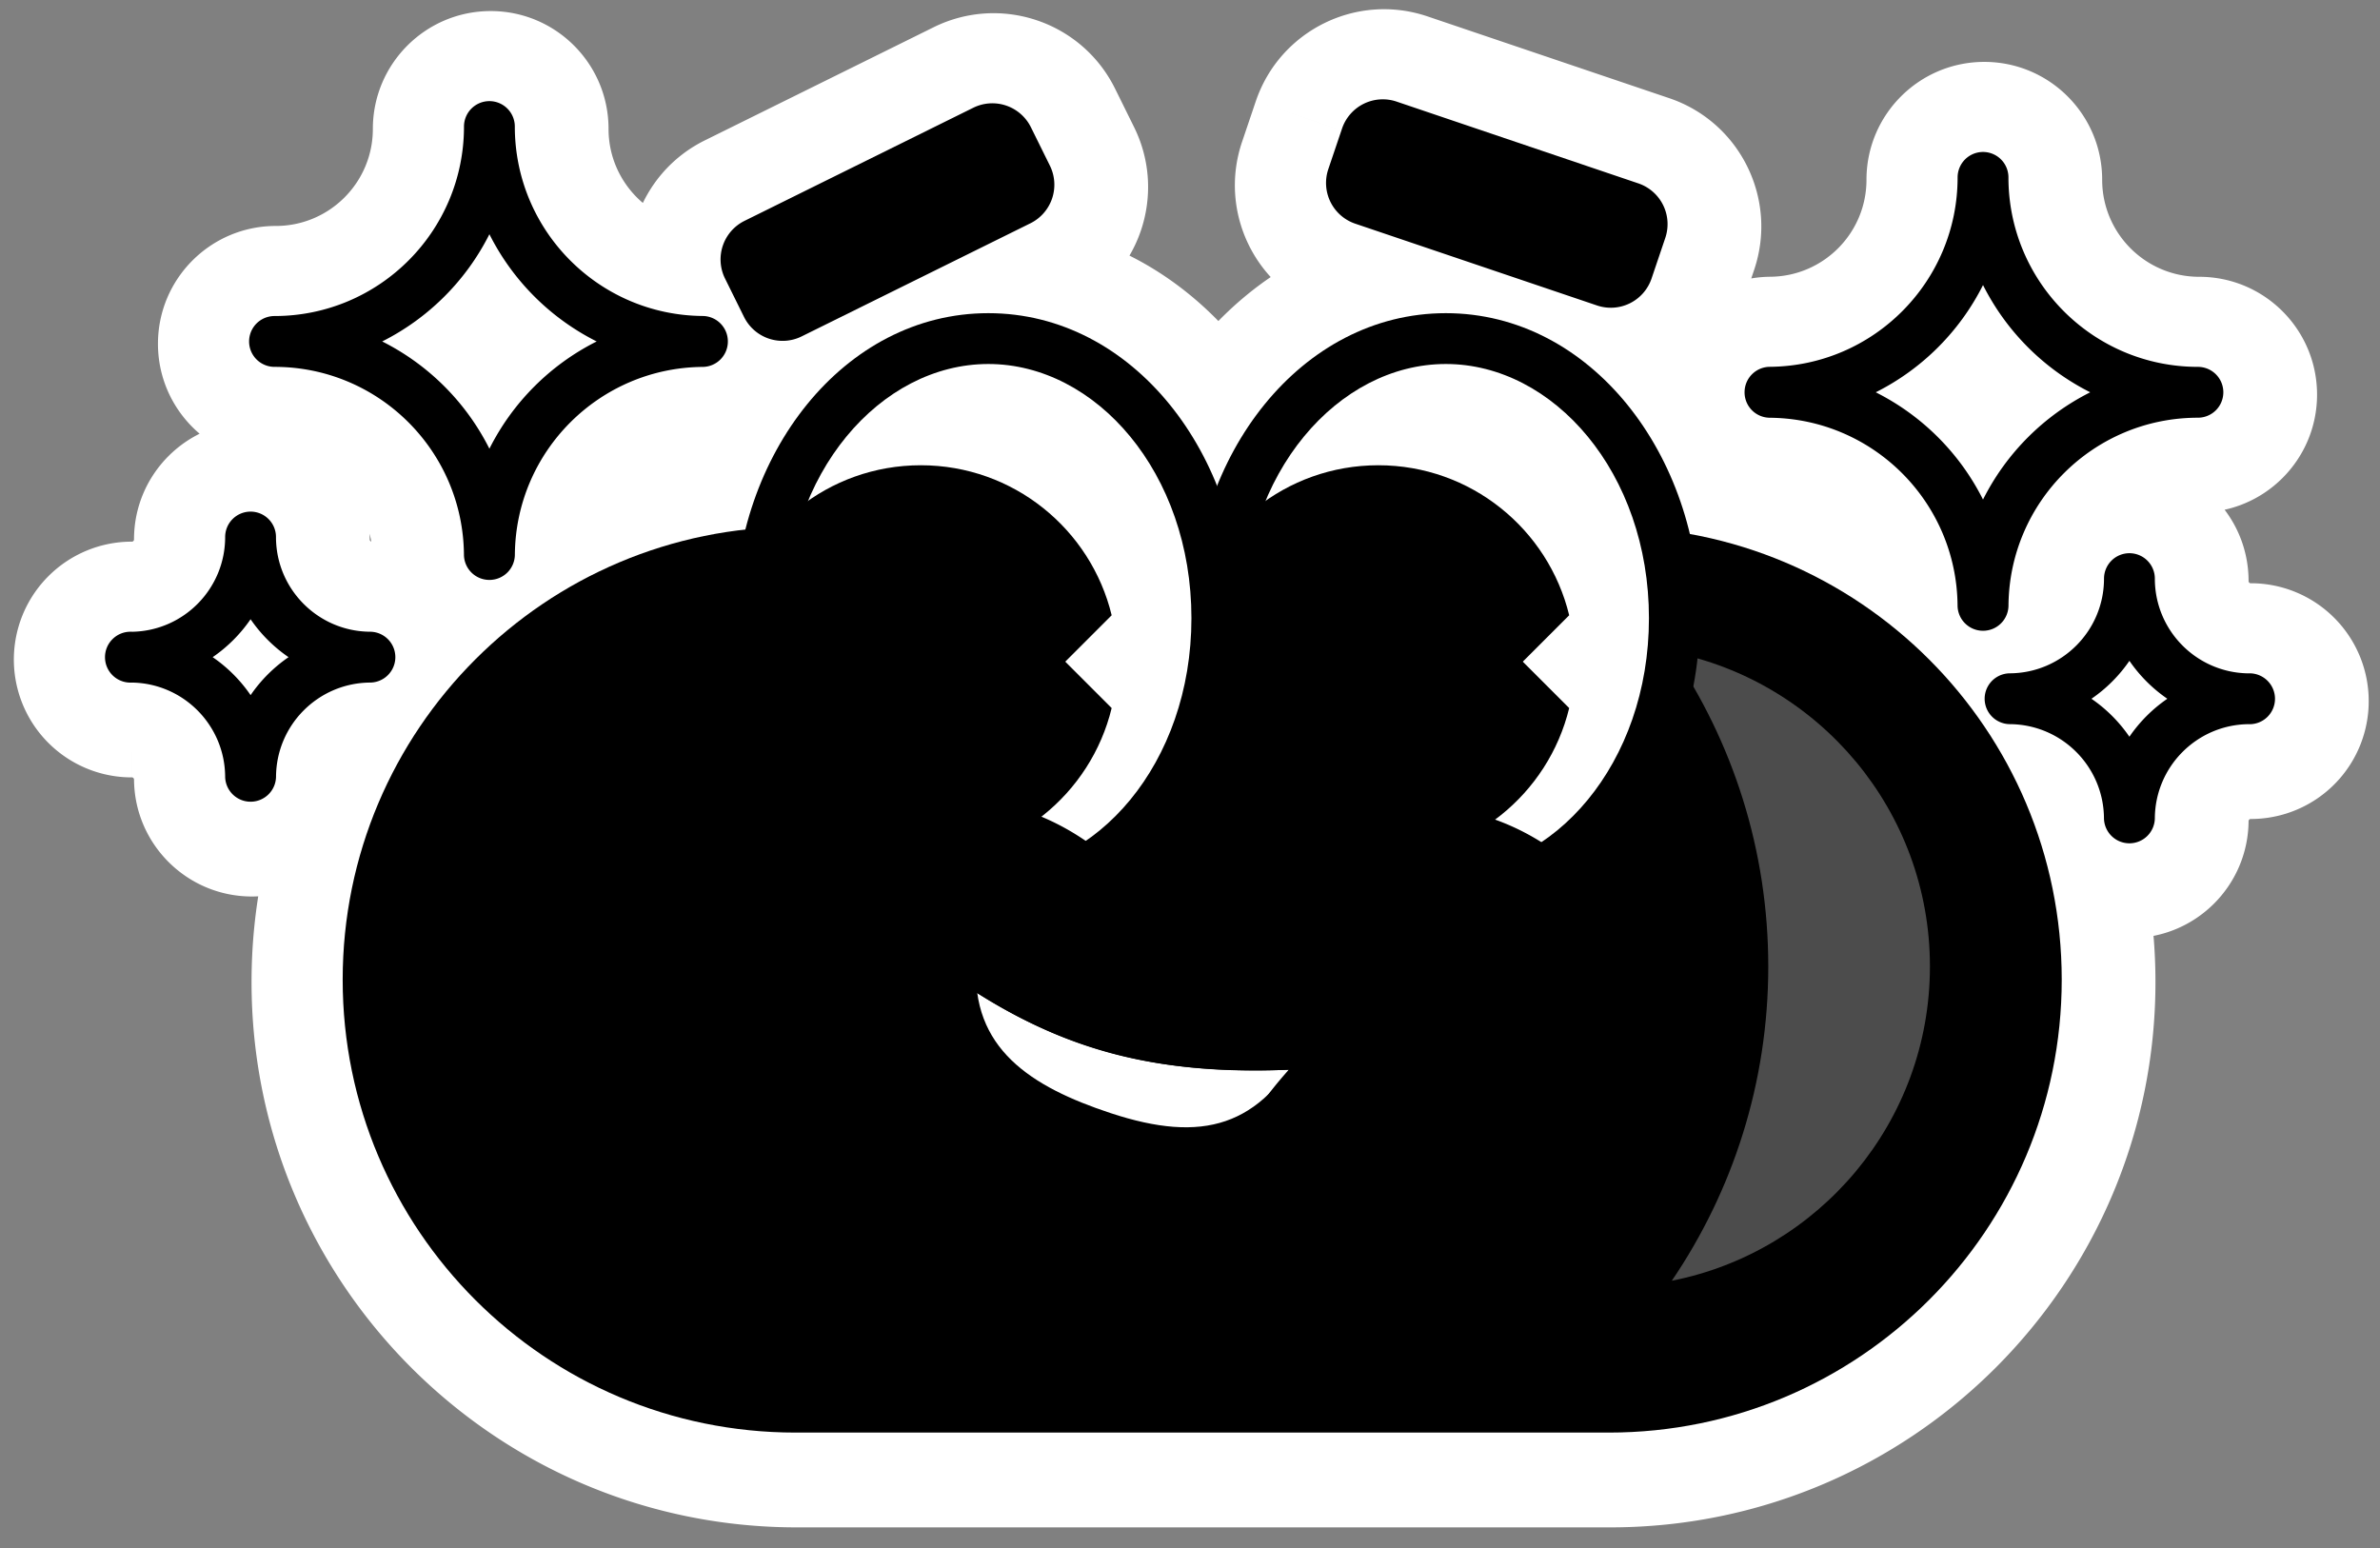 <svg xmlns="http://www.w3.org/2000/svg" width="515" height="335" fill="none"><rect width="100%" height="100%" fill="#808080" stroke="none"/><mask id="a" width="511" height="330" x="2" y="1" fill="#000" maskUnits="userSpaceOnUse"><path fill="#fff" d="M2 1h511v330H2z"/><path d="M348.411 119.993h-175.98c-51.087 0-92.5 41.413-92.5 92.5 0 51.086 41.413 92.5 92.5 92.5h175.98c51.086 0 92.5-41.414 92.5-92.5 0-51.087-41.414-92.5-92.5-92.5z"/><path fill-rule="evenodd" d="M172.431 125.493c-48.049 0-87 38.951-87 87 0 48.048 38.951 87 87 87h175.98c48.049 0 87-38.952 87-87 0-48.049-38.951-87-87-87h-175.98zm-98 87c0-54.124 43.876-98 98-98h175.98c54.124 0 98 43.876 98 98 0 54.123-43.876 98-98 98h-175.98c-54.124 0-98-43.877-98-98z" clip-rule="evenodd"/><path d="M362.04 141.633c13.17 19.39 20.87 42.79 20.87 68s-7.7 48.61-20.87 68c31.84-6.27 55.85-34.32 55.85-68s-24.02-61.73-55.85-68zM210.884 23.827l-49.5 24.475a9.31 9.31 0 0 0-4.219 12.472l4.108 8.31a9.31 9.31 0 0 0 12.472 4.218l49.5-24.475a9.31 9.31 0 0 0 4.219-12.471l-4.109-8.31c-2.278-4.61-7.862-6.498-12.471-4.22zM354.79 40.189l-52.308-17.695c-4.87-1.648-10.154.965-11.802 5.835l-2.971 8.781a9.311 9.311 0 0 0 5.836 11.803l52.308 17.695a9.31 9.31 0 0 0 11.802-5.836l2.971-8.781a9.31 9.31 0 0 0-5.836-11.802zM214.141 194.772c27.31 0 49.45-27.087 49.45-60.5s-22.14-60.5-49.45-60.5c-27.311 0-49.45 27.087-49.45 60.5s22.139 60.5 49.45 60.5z"/><path d="M214.141 194.772c27.31 0 49.45-27.087 49.45-60.5s-22.14-60.5-49.45-60.5c-27.311 0-49.45 27.087-49.45 60.5s22.139 60.5 49.45 60.5z"/><path d="m230.791 143.682 10.04-10.04c-4.51-18.62-21.28-32.46-41.3-32.46-20.02 0-36.78 13.83-41.3 32.46l10.04 10.04-10.04 10.04c4.51 18.62 21.28 32.46 41.3 32.46 20.02 0 36.78-13.83 41.3-32.46l-10.04-10.04z"/><path fill-rule="evenodd" d="M214.141 79.272c-23.288 0-43.95 23.535-43.95 55s20.662 55 43.95 55c23.287 0 43.95-23.535 43.95-55s-20.663-55-43.95-55zm-54.95 55c0-35.362 23.616-66 54.95-66 31.333 0 54.95 30.638 54.95 66 0 35.362-23.617 66-54.95 66-31.334 0-54.95-30.638-54.95-66z" clip-rule="evenodd"/><path d="M179.3 192.673s30.32-29.5 61.46 4.92l12.52 33.08-97.9-4.22 23.91-33.79.01.01z"/><path d="M180.111 186.932s30.32-21.31 59 5.74l-59-5.74z"/><path fill-rule="evenodd" d="m180.111 186.932-3.163-4.5a5.5 5.5 0 0 0 6.311 9.01l.026-.018a26.114 26.114 0 0 1 1.009-.636 41.836 41.836 0 0 1 3.377-1.802c2.96-1.417 7.16-3.043 12.129-3.909 9.749-1.7 22.659-.549 35.537 11.596a5.5 5.5 0 1 0 7.547-8.002c-15.802-14.904-32.392-16.624-44.973-14.431-6.196 1.08-11.368 3.091-14.99 4.824a52.774 52.774 0 0 0-4.277 2.286 37.35 37.35 0 0 0-1.192.743c-.142.093-.256.17-.34.227l-.105.071-.035.025-.014.009-.005.004c-.003.002-.005.003 3.158 4.503z" clip-rule="evenodd"/><path d="M313.141 194.772c27.31 0 49.45-27.087 49.45-60.5s-22.14-60.5-49.45-60.5c-27.311 0-49.45 27.087-49.45 60.5s22.139 60.5 49.45 60.5z"/><path d="M313.141 194.772c27.31 0 49.45-27.087 49.45-60.5s-22.14-60.5-49.45-60.5c-27.311 0-49.45 27.087-49.45 60.5s22.139 60.5 49.45 60.5z"/><path d="m329.791 143.682 10.04-10.04c-4.51-18.62-21.28-32.46-41.3-32.46-20.02 0-36.78 13.83-41.3 32.46l10.04 10.04-10.04 10.04c4.51 18.62 21.28 32.46 41.3 32.46 20.02 0 36.78-13.83 41.3-32.46l-10.04-10.04z"/><path fill-rule="evenodd" d="M313.141 79.272c-23.288 0-43.95 23.535-43.95 55s20.662 55 43.95 55c23.287 0 43.95-23.535 43.95-55s-20.663-55-43.95-55zm-54.95 55c0-35.362 23.616-66 54.95-66 31.333 0 54.95 30.638 54.95 66 0 35.362-23.617 66-54.95 66-31.334 0-54.95-30.638-54.95-66z" clip-rule="evenodd"/><path d="M279.861 194.222s30.32-29.5 61.46 4.92l12.52 33.08-97.9-4.22 23.909-33.79.011.01z"/><path d="M280.681 188.493s30.32-21.31 59 5.74l-59-5.74z"/><path fill-rule="evenodd" d="m280.681 188.493-3.163-4.5a5.5 5.5 0 0 0 6.311 9.01l.026-.018.179-.119c.173-.113.453-.291.831-.517a41.294 41.294 0 0 1 3.376-1.802c2.96-1.417 7.161-3.044 12.129-3.91 9.749-1.699 22.66-.549 35.537 11.597a5.5 5.5 0 0 0 7.548-8.002c-15.803-14.905-32.392-16.624-44.974-14.431-6.196 1.08-11.368 3.09-14.989 4.824a52.432 52.432 0 0 0-4.277 2.286 35.606 35.606 0 0 0-1.533.969l-.104.072-.036.024-.013.01-.006.004c-.002.001-.005.003 3.158 4.503z" clip-rule="evenodd"/><path d="M201.531 201.373c-9.85 39.44 5.62 91.31 38.89 91.18 26.81-.1 16.11-36.73 53.42-66.94-39.66 3.21-61.83-.42-92.3-24.24h-.01z"/><path d="M211.561 208.672c-1.32 18.75 11.92 27.03 29 32.68 20.05 6.62 32.35 3 42.21-15.02-28.86 1.39-48.36-2.31-71.22-17.66h.01zm-10.37 41.041c5.39 23.83 19.03 42.92 39.23 42.85 13.5-.05 17.49-9.37 22.89-22.46-11.12-13.42-40.17-20.84-62.11-20.39h-.01z"/><path fill-rule="evenodd" d="M196.194 200.041a5.501 5.501 0 0 1 5.337-4.168h.01a5.5 5.5 0 0 1 3.387 1.167c14.804 11.574 27.267 17.995 40.617 21.246 13.449 3.274 28.209 3.435 47.852 1.845a5.5 5.5 0 0 1 3.905 9.757c-17.216 13.939-23.514 29.217-28.777 41.984l-.247.6c-2.581 6.256-5.235 12.685-9.266 17.401-4.42 5.173-10.314 8.15-18.571 8.18-20.035.078-33.649-15.541-40.777-34.297-7.202-18.953-8.661-42.928-3.47-63.715zm9.024 10.937c-2.513 16.559-.734 34.496 4.729 48.87 6.462 17.007 17.218 27.257 30.452 27.205 5.148-.019 7.971-1.658 10.251-4.326 2.669-3.124 4.699-7.759 7.459-14.45l.342-.83c4.144-10.06 9.42-22.864 20.696-35.452-13.363.439-25.05-.306-36.204-3.021-12.935-3.15-24.857-8.873-37.725-17.996z" clip-rule="evenodd"/><path fill-rule="evenodd" d="M197.207 197.962a5.5 5.5 0 0 1 7.725-.903c15.422 12.195 29.575 19.39 46.423 22.411 16.998 3.048 37.182 1.929 64.803-3.3a5.5 5.5 0 1 1 2.046 10.808c-28.16 5.331-49.87 6.712-68.79 3.319-19.069-3.419-34.857-11.604-51.304-24.609a5.5 5.5 0 0 1-.903-7.726z" clip-rule="evenodd"/><path d="M475.88 85.393c-25.68 0-46.5-20.82-46.5-46.5 0 25.55-20.61 46.28-46.1 46.49v.02c25.36.21 45.88 20.73 46.09 46.09h.02c.21-25.5 20.94-46.1 46.49-46.1z"/><path fill-rule="evenodd" d="M429.38 33.393a5.5 5.5 0 0 1 5.5 5.5c0 22.642 18.358 41 41 41a5.5 5.5 0 1 1 0 11c-22.527 0-40.805 18.163-40.99 40.645a5.5 5.5 0 0 1-5.5 5.455h-.02a5.5 5.5 0 0 1-5.499-5.455c-.186-22.358-18.278-40.45-40.636-40.635a5.5 5.5 0 0 1-5.455-5.5v-.02a5.5 5.5 0 0 1 5.455-5.5c22.474-.185 40.645-18.463 40.645-40.99a5.5 5.5 0 0 1 5.5-5.5zm0 28.8a52.216 52.216 0 0 1-23.212 23.2 52.207 52.207 0 0 1 23.211 23.21 52.2 52.2 0 0 1 23.2-23.21 52.227 52.227 0 0 1-23.199-23.2z" clip-rule="evenodd"/><path d="M487.06 151.713c-14.36 0-26-11.64-26-26 0 14.28-11.52 25.87-25.78 25.99 14.18.13 25.65 11.6 25.77 25.78h.01c.12-14.26 11.71-25.78 25.99-25.78l.01.01z"/><path fill-rule="evenodd" d="M461.06 120.213a5.5 5.5 0 0 1 5.5 5.5c0 11.154 8.906 20.226 19.995 20.494.165-.002.33-.004.495-.004 1.453 0 2.847.575 3.878 1.599l.01.01a5.5 5.5 0 0 1-3.878 9.401c-.169 0-.338-.001-.507-.004-11.027.263-19.899 9.241-19.993 20.321a5.5 5.5 0 0 1-5.5 5.453h-.01a5.499 5.499 0 0 1-5.499-5.453c-.095-11.178-9.138-20.224-20.321-20.327a5.5 5.5 0 0 1 .004-10.999c11.246-.095 20.326-9.235 20.326-20.491a5.5 5.5 0 0 1 5.5-5.5zm-.001 23.287a31.67 31.67 0 0 1-8.216 8.209 31.697 31.697 0 0 1 8.211 8.213 31.662 31.662 0 0 1 8.208-8.215 31.674 31.674 0 0 1-8.203-8.207z" clip-rule="evenodd"/><path d="M59.68 74.393c25.68 0 46.501-20.82 46.501-46.5 0 25.55 20.61 46.28 46.1 46.49v.02c-25.36.21-45.88 20.73-46.09 46.09h-.02c-.21-25.5-20.94-46.1-46.49-46.1z"/><path fill-rule="evenodd" d="M106.181 22.393a5.5 5.5 0 0 1 5.5 5.5c0 22.527 18.172 40.805 40.645 40.99a5.5 5.5 0 0 1 5.455 5.5v.02a5.5 5.5 0 0 1-5.455 5.5c-22.358.185-40.45 18.277-40.635 40.635a5.5 5.5 0 0 1-5.5 5.455h-.02a5.5 5.5 0 0 1-5.5-5.455c-.185-22.482-18.463-40.645-40.99-40.645a5.5 5.5 0 0 1 0-11c22.642 0 41-18.358 41-41a5.5 5.5 0 0 1 5.5-5.5zm0 28.8a52.227 52.227 0 0 1-23.2 23.2 52.206 52.206 0 0 1 23.202 23.21 52.205 52.205 0 0 1 23.21-23.21 52.221 52.221 0 0 1-23.212-23.2z" clip-rule="evenodd"/><path d="M28.5 142.713c14.36 0 26-11.64 26-26 0 14.28 11.52 25.87 25.78 25.99-14.18.13-25.65 11.6-25.77 25.78h-.01c-.12-14.26-11.71-25.78-25.99-25.78l-.01.01z"/><path fill-rule="evenodd" d="M54.5 111.213a5.5 5.5 0 0 1 5.5 5.5c0 11.256 9.081 20.396 20.326 20.491a5.5 5.5 0 0 1 .005 10.999c-11.183.103-20.226 9.149-20.321 20.327a5.5 5.5 0 0 1-5.5 5.453h-.01a5.5 5.5 0 0 1-5.5-5.453c-.093-11.08-8.966-20.058-19.992-20.321a28.62 28.62 0 0 1-.508.004 5.499 5.499 0 0 1-3.877-9.401l.01-.01a5.5 5.5 0 0 1 3.877-1.599c.166 0 .331.002.496.004C40.095 136.939 49 127.867 49 116.713a5.5 5.5 0 0 1 5.5-5.5zm.002 23.287a31.694 31.694 0 0 1-8.203 8.207 31.674 31.674 0 0 1 8.208 8.215 31.693 31.693 0 0 1 8.21-8.213 31.675 31.675 0 0 1-8.215-8.209z" clip-rule="evenodd"/></mask><path fill="#fff" d="M348.411 119.993h-175.98c-51.087 0-92.5 41.413-92.5 92.5 0 51.086 41.413 92.5 92.5 92.5h175.98c51.086 0 92.5-41.414 92.5-92.5 0-51.087-41.414-92.5-92.5-92.5z"/><path fill="#fff" fill-rule="evenodd" d="M172.431 125.493c-48.049 0-87 38.951-87 87 0 48.048 38.951 87 87 87h175.98c48.049 0 87-38.952 87-87 0-48.049-38.951-87-87-87h-175.98zm-98 87c0-54.124 43.876-98 98-98h175.98c54.124 0 98 43.876 98 98 0 54.123-43.876 98-98 98h-175.98c-54.124 0-98-43.877-98-98z" clip-rule="evenodd"/><path fill="#fff" d="M362.04 141.633c13.17 19.39 20.87 42.79 20.87 68s-7.7 48.61-20.87 68c31.84-6.27 55.85-34.32 55.85-68s-24.02-61.73-55.85-68zM210.884 23.827l-49.5 24.475a9.31 9.31 0 0 0-4.219 12.472l4.108 8.31a9.31 9.31 0 0 0 12.472 4.218l49.5-24.475a9.31 9.31 0 0 0 4.219-12.471l-4.109-8.31c-2.278-4.61-7.862-6.498-12.471-4.22zM354.79 40.189l-52.308-17.695c-4.87-1.648-10.154.965-11.802 5.835l-2.971 8.781a9.311 9.311 0 0 0 5.836 11.803l52.308 17.695a9.31 9.31 0 0 0 11.802-5.836l2.971-8.781a9.31 9.31 0 0 0-5.836-11.802zM214.141 194.772c27.31 0 49.45-27.087 49.45-60.5s-22.14-60.5-49.45-60.5c-27.311 0-49.45 27.087-49.45 60.5s22.139 60.5 49.45 60.5z"/><path fill="#fff" d="M214.141 194.772c27.31 0 49.45-27.087 49.45-60.5s-22.14-60.5-49.45-60.5c-27.311 0-49.45 27.087-49.45 60.5s22.139 60.5 49.45 60.5z"/><path fill="#fff" d="m230.791 143.682 10.04-10.04c-4.51-18.62-21.28-32.46-41.3-32.46-20.02 0-36.78 13.83-41.3 32.46l10.04 10.04-10.04 10.04c4.51 18.62 21.28 32.46 41.3 32.46 20.02 0 36.78-13.83 41.3-32.46l-10.04-10.04z"/><path fill="#fff" fill-rule="evenodd" d="M214.141 79.272c-23.288 0-43.95 23.535-43.95 55s20.662 55 43.95 55c23.287 0 43.95-23.535 43.95-55s-20.663-55-43.95-55zm-54.95 55c0-35.362 23.616-66 54.95-66 31.333 0 54.95 30.638 54.95 66 0 35.362-23.617 66-54.95 66-31.334 0-54.95-30.638-54.95-66z" clip-rule="evenodd"/><path fill="#fff" d="M179.3 192.673s30.32-29.5 61.46 4.92l12.52 33.08-97.9-4.22 23.91-33.79.01.01z"/><path fill="#fff" d="M180.111 186.932s30.32-21.31 59 5.74l-59-5.74z"/><path fill="#fff" fill-rule="evenodd" d="m180.111 186.932-3.163-4.5a5.5 5.5 0 0 0 6.311 9.01l.026-.018a26.114 26.114 0 0 1 1.009-.636 41.836 41.836 0 0 1 3.377-1.802c2.96-1.417 7.16-3.043 12.129-3.909 9.749-1.7 22.659-.549 35.537 11.596a5.5 5.5 0 1 0 7.547-8.002c-15.802-14.904-32.392-16.624-44.973-14.431-6.196 1.08-11.368 3.091-14.99 4.824a52.774 52.774 0 0 0-4.277 2.286 37.35 37.35 0 0 0-1.192.743c-.142.093-.256.17-.34.227l-.105.071-.035.025-.014.009-.005.004c-.003.002-.005.003 3.158 4.503z" clip-rule="evenodd"/><path fill="#fff" d="M313.141 194.772c27.31 0 49.45-27.087 49.45-60.5s-22.14-60.5-49.45-60.5c-27.311 0-49.45 27.087-49.45 60.5s22.139 60.5 49.45 60.5z"/><path fill="#fff" d="M313.141 194.772c27.31 0 49.45-27.087 49.45-60.5s-22.14-60.5-49.45-60.5c-27.311 0-49.45 27.087-49.45 60.5s22.139 60.5 49.45 60.5z"/><path fill="#fff" d="m329.791 143.682 10.04-10.04c-4.51-18.62-21.28-32.46-41.3-32.46-20.02 0-36.78 13.83-41.3 32.46l10.04 10.04-10.04 10.04c4.51 18.62 21.28 32.46 41.3 32.46 20.02 0 36.78-13.83 41.3-32.46l-10.04-10.04z"/><path fill="#fff" fill-rule="evenodd" d="M313.141 79.272c-23.288 0-43.95 23.535-43.95 55s20.662 55 43.95 55c23.287 0 43.95-23.535 43.95-55s-20.663-55-43.95-55zm-54.95 55c0-35.362 23.616-66 54.95-66 31.333 0 54.95 30.638 54.95 66 0 35.362-23.617 66-54.95 66-31.334 0-54.95-30.638-54.95-66z" clip-rule="evenodd"/><path fill="#fff" d="M279.861 194.222s30.32-29.5 61.46 4.92l12.52 33.08-97.9-4.22 23.909-33.79.011.01z"/><path fill="#fff" d="M280.681 188.493s30.32-21.31 59 5.74l-59-5.74z"/><path fill="#fff" fill-rule="evenodd" d="m280.681 188.493-3.163-4.5a5.5 5.5 0 0 0 6.311 9.01l.026-.018.179-.119c.173-.113.453-.291.831-.517a41.294 41.294 0 0 1 3.376-1.802c2.96-1.417 7.161-3.044 12.129-3.91 9.749-1.699 22.66-.549 35.537 11.597a5.5 5.5 0 0 0 7.548-8.002c-15.803-14.905-32.392-16.624-44.974-14.431-6.196 1.08-11.368 3.09-14.989 4.824a52.432 52.432 0 0 0-4.277 2.286 35.606 35.606 0 0 0-1.533.969l-.104.072-.036.024-.013.01-.006.004c-.002.001-.005.003 3.158 4.503z" clip-rule="evenodd"/><path fill="#fff" d="M201.531 201.373c-9.85 39.44 5.62 91.31 38.89 91.18 26.81-.1 16.11-36.73 53.42-66.94-39.66 3.21-61.83-.42-92.3-24.24h-.01z"/><path fill="#fff" d="M211.561 208.672c-1.32 18.75 11.92 27.03 29 32.68 20.05 6.62 32.35 3 42.21-15.02-28.86 1.39-48.36-2.31-71.22-17.66h.01zm-10.37 41.041c5.39 23.83 19.03 42.92 39.23 42.85 13.5-.05 17.49-9.37 22.89-22.46-11.12-13.42-40.17-20.84-62.11-20.39h-.01z"/><path fill="#fff" fill-rule="evenodd" d="M196.194 200.041a5.501 5.501 0 0 1 5.337-4.168h.01a5.5 5.5 0 0 1 3.387 1.167c14.804 11.574 27.267 17.995 40.617 21.246 13.449 3.274 28.209 3.435 47.852 1.845a5.5 5.5 0 0 1 3.905 9.757c-17.216 13.939-23.514 29.217-28.777 41.984l-.247.6c-2.581 6.256-5.235 12.685-9.266 17.401-4.42 5.173-10.314 8.15-18.571 8.18-20.035.078-33.649-15.541-40.777-34.297-7.202-18.953-8.661-42.928-3.47-63.715zm9.024 10.937c-2.513 16.559-.734 34.496 4.729 48.87 6.462 17.007 17.218 27.257 30.452 27.205 5.148-.019 7.971-1.658 10.251-4.326 2.669-3.124 4.699-7.759 7.459-14.45l.342-.83c4.144-10.06 9.42-22.864 20.696-35.452-13.363.439-25.05-.306-36.204-3.021-12.935-3.15-24.857-8.873-37.725-17.996z" clip-rule="evenodd"/><path fill="#fff" fill-rule="evenodd" d="M197.207 197.962a5.5 5.5 0 0 1 7.725-.903c15.422 12.195 29.575 19.39 46.423 22.411 16.998 3.048 37.182 1.929 64.803-3.3a5.5 5.5 0 1 1 2.046 10.808c-28.16 5.331-49.87 6.712-68.79 3.319-19.069-3.419-34.857-11.604-51.304-24.609a5.5 5.5 0 0 1-.903-7.726z" clip-rule="evenodd"/><path fill="#fff" d="M475.88 85.393c-25.68 0-46.5-20.82-46.5-46.5 0 25.55-20.61 46.28-46.1 46.49v.02c25.36.21 45.88 20.73 46.09 46.09h.02c.21-25.5 20.94-46.1 46.49-46.1z"/><path fill="#fff" fill-rule="evenodd" d="M429.38 33.393a5.5 5.5 0 0 1 5.5 5.5c0 22.642 18.358 41 41 41a5.5 5.5 0 1 1 0 11c-22.527 0-40.805 18.163-40.99 40.645a5.5 5.5 0 0 1-5.5 5.455h-.02a5.5 5.5 0 0 1-5.499-5.455c-.186-22.358-18.278-40.45-40.636-40.635a5.5 5.5 0 0 1-5.455-5.5v-.02a5.5 5.5 0 0 1 5.455-5.5c22.474-.185 40.645-18.463 40.645-40.99a5.5 5.5 0 0 1 5.5-5.5zm0 28.8a52.216 52.216 0 0 1-23.212 23.2 52.207 52.207 0 0 1 23.211 23.21 52.2 52.2 0 0 1 23.2-23.21 52.227 52.227 0 0 1-23.199-23.2z" clip-rule="evenodd"/><path fill="#fff" d="M487.06 151.713c-14.36 0-26-11.64-26-26 0 14.28-11.52 25.87-25.78 25.99 14.18.13 25.65 11.6 25.77 25.78h.01c.12-14.26 11.71-25.78 25.99-25.78l.01.01z"/><path fill="#fff" fill-rule="evenodd" d="M461.06 120.213a5.5 5.5 0 0 1 5.5 5.5c0 11.154 8.906 20.226 19.995 20.494.165-.002.33-.004.495-.004 1.453 0 2.847.575 3.878 1.599l.01.01a5.5 5.5 0 0 1-3.878 9.401c-.169 0-.338-.001-.507-.004-11.027.263-19.899 9.241-19.993 20.321a5.5 5.5 0 0 1-5.5 5.453h-.01a5.499 5.499 0 0 1-5.499-5.453c-.095-11.178-9.138-20.224-20.321-20.327a5.5 5.5 0 0 1 .004-10.999c11.246-.095 20.326-9.235 20.326-20.491a5.5 5.5 0 0 1 5.5-5.5zm-.001 23.287a31.67 31.67 0 0 1-8.216 8.209 31.697 31.697 0 0 1 8.211 8.213 31.662 31.662 0 0 1 8.208-8.215 31.674 31.674 0 0 1-8.203-8.207z" clip-rule="evenodd"/><path fill="#fff" d="M59.68 74.393c25.68 0 46.501-20.82 46.501-46.5 0 25.55 20.61 46.28 46.1 46.49v.02c-25.36.21-45.88 20.73-46.09 46.09h-.02c-.21-25.5-20.94-46.1-46.49-46.1z"/><path fill="#fff" fill-rule="evenodd" d="M106.181 22.393a5.5 5.5 0 0 1 5.5 5.5c0 22.527 18.172 40.805 40.645 40.99a5.5 5.5 0 0 1 5.455 5.5v.02a5.5 5.5 0 0 1-5.455 5.5c-22.358.185-40.45 18.277-40.635 40.635a5.5 5.5 0 0 1-5.5 5.455h-.02a5.5 5.5 0 0 1-5.5-5.455c-.185-22.482-18.463-40.645-40.99-40.645a5.5 5.5 0 0 1 0-11c22.642 0 41-18.358 41-41a5.5 5.5 0 0 1 5.5-5.5zm0 28.8a52.227 52.227 0 0 1-23.2 23.2 52.206 52.206 0 0 1 23.202 23.21 52.205 52.205 0 0 1 23.21-23.21 52.221 52.221 0 0 1-23.212-23.2z" clip-rule="evenodd"/><path fill="#fff" d="M28.5 142.713c14.36 0 26-11.64 26-26 0 14.28 11.52 25.87 25.78 25.99-14.18.13-25.65 11.6-25.77 25.78h-.01c-.12-14.26-11.71-25.78-25.99-25.78l-.01.01z"/><path fill="#fff" fill-rule="evenodd" d="M54.5 111.213a5.5 5.5 0 0 1 5.5 5.5c0 11.256 9.081 20.396 20.326 20.491a5.5 5.5 0 0 1 .005 10.999c-11.183.103-20.226 9.149-20.321 20.327a5.5 5.5 0 0 1-5.5 5.453h-.01a5.5 5.5 0 0 1-5.5-5.453c-.093-11.08-8.966-20.058-19.992-20.321a28.62 28.62 0 0 1-.508.004 5.499 5.499 0 0 1-3.877-9.401l.01-.01a5.5 5.5 0 0 1 3.877-1.599c.166 0 .331.002.496.004C40.095 136.939 49 127.867 49 116.713a5.5 5.5 0 0 1 5.5-5.5zm.002 23.287a31.694 31.694 0 0 1-8.203 8.207 31.674 31.674 0 0 1 8.208 8.215 31.693 31.693 0 0 1 8.21-8.213 31.675 31.675 0 0 1-8.215-8.209z" clip-rule="evenodd"/><path fill="#fff" d="M253.591 134.272c0 29.87-19.454 50.5-39.45 50.5v20c34.624 0 59.45-33.544 59.45-70.5h-20zm-39.45 50.5c-19.997 0-39.45-20.63-39.45-50.5h-20c0 36.956 24.825 70.5 59.45 70.5v-20zm-39.45-50.5c0-29.871 19.453-50.5 39.45-50.5v-20c-34.625 0-59.45 33.544-59.45 70.5h20zm39.45-50.5c19.996 0 39.45 20.629 39.45 50.5h20c0-36.956-24.826-70.5-59.45-70.5v20zm138.45 50.5c0 29.87-19.454 50.5-39.45 50.5v20c34.624 0 59.45-33.544 59.45-70.5h-20zm-39.45 50.5c-19.997 0-39.45-20.63-39.45-50.5h-20c0 36.956 24.825 70.5 59.45 70.5v-20zm-39.45-50.5c0-29.871 19.453-50.5 39.45-50.5v-20c-34.625 0-59.45 33.544-59.45 70.5h20zm39.45-50.5c19.996 0 39.45 20.629 39.45 50.5h20c0-36.956-24.826-70.5-59.45-70.5v20zm48.899 57.861 3.866-19.623-47.761-9.408 27.351 40.269 16.544-11.238zm0 136-16.544-11.237-27.349 40.265 47.757-9.405-3.864-19.623zM161.384 48.302l-8.865-17.929 8.865 17.929zm49.5-24.475 8.864 17.928-8.864-17.928zm12.471 4.219-17.928 8.864 17.928-8.864zm4.109 8.31 17.928-8.865-17.928 8.864zm-4.219 12.471L214.381 30.9l8.864 17.928zm-49.5 24.475 8.865 17.929-8.865-17.928zm-12.472-4.219-17.928 8.865 17.928-8.865zm-4.108-8.31 17.928-8.864-17.928 8.865zm145.317-38.28-6.409 18.946 6.409-18.945zM354.79 40.19l6.409-18.946-6.409 18.946zm5.836 11.802-18.945-6.409 18.945 6.409zm-2.971 8.781 18.946 6.41-18.946-6.41zm-11.802 5.836 6.409-18.946-6.409 18.946zm-52.308-17.695-6.409 18.945 6.409-18.945zm-5.836-11.803 18.946 6.41-18.946-6.41zm2.971-8.78-18.945-6.41 18.945 6.41zm-59.889 115.352-14.142-14.142-14.143 14.142 14.143 14.142 14.142-14.142zm10.04-10.04 14.142 14.142 7.939-7.939-2.643-10.911-19.438 4.708zm-82.6 0-19.436-4.716-2.649 10.916 7.943 7.942 14.142-14.142zm10.04 10.04 14.142 14.142 14.142-14.142-14.142-14.142-14.142 14.142zm-10.04 10.04-14.142-14.142-7.939 7.939 2.643 10.911 19.438-4.708zm82.6 0 19.436 4.716 2.648-10.916-7.942-7.942-14.142 14.142zm-61.531 38.95-14.142 14.142 13.95 13.95 14.139-13.757-13.947-14.335zm61.46 4.92 18.705-7.079-1.338-3.536-2.536-2.803-14.831 13.418zm12.52 33.08-.861 19.982 30.302 1.306-10.736-28.367-18.705 7.079zm-97.9-4.22-16.326-11.552-21.195 29.953 36.66 1.581.861-19.982zm23.91-33.79 14.142-14.142-16.769-16.77-13.699 19.36 16.326 11.552zm.821-5.731-16.363 11.501 5.282 7.516 9.144.889 1.937-19.906zm59 5.74-1.937 19.906 58.194 5.662-42.535-40.117-13.722 14.549zm-62.163-10.24 16.363-11.5-11.501-16.363-16.362 11.501 11.5 16.362zm-1.337 7.663 16.363-11.501-16.363 11.501zm7.648 1.347-11.27-16.523-.09.062-.089.062 11.449 16.399zm.026-.018-11.225-16.553-.022.015-.022.015 11.269 16.523zm.179-.118 10.929 16.749-10.929-16.749zm.83-.518-10.273-17.16 10.273 17.16zm3.377-1.802 8.635 18.04-8.635-18.04zm12.129-3.909 3.435 19.703-3.435-19.703zm35.537 11.596 13.722-14.549-13.722 14.549zm7.775-.227 14.549 13.723-14.549-13.723zm-.228-7.775 13.723-14.549-13.723 14.549zm-44.973-14.431-3.435-19.703 3.435 19.703zm-14.99 4.824-8.635-18.04 8.635 18.04zm-4.277 2.286-10.273-17.16 10.273 17.16zm-1.192.743-10.929-16.749 10.929 16.749zm-.34.227 11.224 16.553-11.224-16.553zm-.105.071-11.365-16.457-.016.011-.015.011 11.396 16.435zm-.035.025-11.397-16.436-.024.017-.023.016 11.444 16.403zm-.014.009-11.444-16.402-.027.019-.027.019 11.498 16.364zm-.005.004 11.487 16.372.006-.004.006-.004-11.499-16.364zm152.838-38.747-14.142-14.142-14.143 14.142 14.143 14.142 14.142-14.142zm10.04-10.04 14.142 14.142 7.939-7.939-2.643-10.911-19.438 4.708zm-82.6 0-19.436-4.716-2.649 10.916 7.943 7.942 14.142-14.142zm10.04 10.04 14.142 14.142 14.142-14.142-14.142-14.142-14.142 14.142zm-10.04 10.04-14.142-14.142-7.939 7.939 2.643 10.911 19.438-4.708zm82.6 0 19.436 4.716 2.648-10.916-7.942-7.942-14.142 14.142zm-59.97 40.5-14.143 14.142 13.95 13.95 14.139-13.757-13.946-14.335zm61.46 4.92 18.705-7.08-1.338-3.535-2.536-2.803-14.831 13.418zm12.52 33.08-.862 19.981 30.303 1.307-10.736-28.368-18.705 7.08zm-97.9-4.22-16.327-11.552-21.195 29.953 36.66 1.58.862-19.981zm23.909-33.79 14.143-14.142-16.77-16.77-13.699 19.359 16.326 11.553zm.831-5.719-16.363 11.5 5.283 7.516 9.143.89 1.937-19.906zm59 5.74-1.937 19.906 58.194 5.661-42.535-40.117-13.722 14.55zm-62.163-10.24 16.363-11.5-11.5-16.363-16.363 11.5 11.5 16.363zm-1.337 7.662 16.363-11.5-16.363 11.5zm7.648 1.348-11.274-16.52-.088.06-.087.061 11.449 16.399zm.026-.018-11.224-16.554-.025.017-.024.017 11.273 16.52zm.179-.119 10.929 16.75-10.929-16.75zm.831-.517-10.273-17.16 10.273 17.16zm3.376-1.802 8.635 18.039-8.635-18.039zm12.129-3.91 3.435 19.703-3.435-19.703zm35.537 11.597 13.723-14.55-13.723 14.55zm7.775-.228 14.549 13.723-14.549-13.723zm-.227-7.774 13.722-14.55-13.722 14.55zm-44.974-14.431-3.434-19.703 3.434 19.703zm-14.989 4.824-8.636-18.04 8.636 18.04zm-4.277 2.286-10.273-17.16 10.273 17.16zm-1.192.743-10.93-16.75 10.93 16.75zm-.341.226 11.225 16.553-11.225-16.553zm-.104.072-11.365-16.458-.016.011-.016.012 11.397 16.435zm-.036.024-11.397-16.435-.023.016-.024.017 11.444 16.402zm-.013.01-11.444-16.403-.028.02-.027.019 11.499 16.364zm-.006.004 11.487 16.372.006-.004.006-.005-11.499-16.363zm-75.992 17.383v-20h-15.62l-3.784 15.154 19.404 4.846zm38.89 91.18-.075-19.999h-.004l.079 19.999zm53.42-66.94 12.585 15.544 50.26-40.696-64.459 5.218 1.614 19.934zm-92.3-24.24 12.317-15.756-5.428-4.244h-6.889v20zm10.02 7.299 19.95 1.405 1.507-21.405h-21.457v20zm29 32.68-6.282 18.988.011.004 6.271-18.992zm42.21-15.02 17.545 9.601 17.123-31.294-35.631 1.716.963 19.977zm-71.22-17.66v-20h-65.662l54.512 36.604 11.15-16.604zm-10.36 41.041v-20h-25.029l5.521 24.412 19.508-4.412zm39.23 42.85.069 20h.005l-.074-20zm22.89-22.46 18.488 7.627 4.589-11.123-7.677-9.265-15.4 12.761zm-62.11-20.39v20h.205l.205-.004-.41-19.996zm-5.007-49.672-19.404-4.846 19.404 4.846zm8.734-3.001 12.318-15.756-12.318 15.756zm40.617 21.246-4.731 19.432 4.731-19.432zm47.852 1.845 1.613 19.935-1.613-19.935zm5.55 3.439-18.568 7.431 18.568-7.431zm-1.645 6.318-12.586-15.544 12.586 15.544zm-28.777 41.984 18.49 7.623-18.49-7.623zm-.247.6-18.489-7.627v.001l18.489 7.626zm-9.266 17.401 15.205 12.993-15.205-12.993zm-18.571 8.18-.074-19.999h-.004l.078 19.999zm-40.777-34.297-18.695 7.104 18.695-7.104zm10.283-3.908-18.696 7.105 18.696-7.105zm-4.729-48.87 11.567-16.316a20 20 0 0 0-31.341 13.316l19.774 3zm35.181 76.075-.075-19.999h-.003l.078 19.999zm10.251-4.326 15.204 12.993-15.204-12.993zm7.459-14.45-18.489-7.626 18.489 7.626zm.342-.83 18.492 7.619-18.492-7.619zm20.696-35.452 14.897 13.344a20 20 0 0 0-15.555-33.334l.658 19.99zm-36.204-3.021-4.731 19.432 4.731-19.432zm-38.011-31.915 12.405-15.688-12.405 15.688zm-7.725.903-15.689-12.405 15.689 12.405zm54.148 21.508 3.53-19.686-3.53 19.686zm64.803-3.3-3.72-19.651 3.72 19.651zm6.427 4.381 19.651-3.721-19.651 3.721zm-4.381 6.427 3.72 19.651-3.72-19.651zm-68.79 3.319-3.53 19.686 3.53-19.686zm-51.304-24.609-12.405 15.688 12.405-15.688zm277.77-100.295c11.046 0 20-8.954 20-20s-8.954-20-20-20v40zm-26.5-66.5c0-11.046-8.954-20-20-20-11.045 0-20 8.954-20 20h40zm-66.1 46.49-.164-20c-10.981.091-19.836 9.019-19.836 20h20zm0 .02h-20c0 10.981 8.854 19.908 19.835 19.999l.165-20zm46.09 46.09-19.999.166c.091 10.98 9.018 19.834 19.999 19.834v-20zm.02 0v20c10.982 0 19.909-8.854 20-19.835l-20-.165zm5.5.045-19.999-.164 19.999.164zm-11.019 0-20 .166 20-.166zm-40.636-40.635-.166 19.999.166-20zm0-11.02-.165-20 .165 20zm22.933 5.51-8.967-17.876a20 20 0 0 0-.002 35.753l8.969-17.876zm23.212-23.2 17.874-8.975a20 20 0 0 0-35.747 0l17.873 8.974zm-.001 46.41-17.876 8.97a20 20 0 0 0 35.753-.004l-17.877-8.966zm23.2-23.21 8.974 17.873a19.998 19.998 0 0 0 11.026-17.873 19.998 19.998 0 0 0-11.025-17.874l-8.975 17.873zm34.481 66.32v20a20.001 20.001 0 0 0 14.099-34.185l-14.099 14.185zm-6-26c0-11.045-8.954-20-20-20-11.045 0-20 8.955-20 20h40zm-45.78 25.99-.168-19.999c-10.977.092-19.827 9.015-19.832 19.992-.004 10.977 8.84 19.906 19.817 20.006l.183-19.999zm25.77 25.78-19.999.17c.093 10.979 9.02 19.83 19.999 19.83v-20zm.01 0v20c10.98 0 19.907-8.852 20-19.831l-20-.169zm25.99-25.78 14.099-14.185a20 20 0 0 0-14.099-5.815v20zm-.495-5.496-.485 19.994c.265.007.529.008.793.004l-.308-19.998zm4.373 1.595-14.099 14.186 14.099-14.186zm.01.01-14.099 14.186 14.099-14.186zm-4.385 9.397.316-19.997a21.017 21.017 0 0 0-.794.003l.478 19.994zM466.56 177.53l20 .168-20-.168zm-11.009 0 19.999-.169-19.999.169zm-20.321-20.327-.183 19.999.183-19.999zm-5.45-5.502 20 .008-20-.008zm5.454-5.497-.168-20 .168 20zm17.609 5.505-11.301-16.5a19.997 19.997 0 0 0-.01 32.994l11.311-16.494zm8.216-8.209 16.497-11.307a19.999 19.999 0 0 0-32.991-.006l16.494 11.313zm-.005 16.422-16.498 11.306a20.001 20.001 0 0 0 32.999-.005l-16.501-11.301zm8.208-8.215 11.314 16.492a20 20 0 0 0 0-32.984l-11.314 16.492zM59.681 54.393c-11.046 0-20 8.954-20 20s8.954 20 20 20v-40zm66.5-26.5c0-11.046-8.954-20-20-20s-20 8.954-20 20h40zm26.1 46.49h20c0-10.981-8.854-19.909-19.835-20l-.165 20zm0 .02.165 20c10.981-.092 19.835-9.019 19.835-20h-20zm-46.09 46.09v20c10.981 0 19.908-8.854 19.999-19.834l-19.999-.166zm-.02 0-20 .165c.09 10.981 9.018 19.835 20 19.835v-20zm46.155-51.61.165-20-.165 20zm0 11.02.166 20-.166-20zm-40.635 40.635 19.999.166-19.999-.166zm-11.02 0 19.999-.164-19.999.164zm-17.69-46.146L74.008 56.52a20 20 0 0 0 .001 35.747l8.974-17.874zm23.2-23.2 17.873-8.975a20 20 0 0 0-35.747.001l17.874 8.974zm.002 46.41-17.878 8.967a20 20 0 0 0 35.753.004l-17.875-8.97zm23.21-23.208 8.969 17.876a20.001 20.001 0 0 0-.002-35.753l-8.967 17.877zM28.5 142.713l-14.099-14.185a20 20 0 0 0 14.1 34.185v-20zm46-26c0-11.045-8.954-20-20-20-11.045 0-20 8.955-20 20h40zm5.78 25.99.183 19.999c10.977-.1 19.821-9.029 19.817-20.006-.004-10.977-8.855-19.9-19.832-19.992l-.168 19.999zm-25.77 25.78v20c10.98 0 19.907-8.851 20-19.83l-20-.17zm-.01 0-20 .169c.093 10.979 9.02 19.831 20 19.831v-20zm-25.99-25.78v-20a20.001 20.001 0 0 0-14.099 5.815l14.1 14.185zm51.816-5.499.169-20-.169 20zm5.454 5.497-20 .008 20-.008zm-5.45 5.502.184 19.999-.183-19.999zM60.01 168.53l-20-.169 20 .169zm-11.01 0-19.999.168 20-.168zm-19.992-20.321.477-19.994a20.98 20.98 0 0 0-.793-.003l.316 19.997zm-5.592-3.399-18.49 7.626 18.49-7.626zm1.207-5.998-14.099-14.185 14.099 14.185zm.01-.01 14.099 14.186-14.099-14.186zm4.373-1.595-.309 19.998c.265.004.53.003.793-.004l-.484-19.994zm17.293 5.5-11.314-16.492a19.999 19.999 0 0 0 0 32.984l11.314-16.492zm8.203-8.207 16.493-11.313a19.999 19.999 0 0 0-32.99.006L54.502 134.5zm.005 16.422-16.501 11.301a20 20 0 0 0 32.999.005l-16.498-11.306zm8.21-8.213 11.312 16.494a19.998 19.998 0 0 0-.01-32.994l-11.302 16.5zm285.694-42.716h-175.98v40h175.98v-40zm-175.98 0c-62.132 0-112.5 50.368-112.5 112.5h40c0-40.041 32.459-72.5 72.5-72.5v-40zm-112.5 112.5c0 62.132 50.368 112.5 112.5 112.5v-40c-40.041 0-72.5-32.46-72.5-72.5h-40zm112.5 112.5h175.98v-40h-175.98v40zm175.98 0c62.132 0 112.5-50.368 112.5-112.5h-40c0 40.04-32.46 72.5-72.5 72.5v40zm112.5-112.5c0-62.132-50.368-112.5-112.5-112.5v40c40.04 0 72.5 32.459 72.5 72.5h40zm-355.48 0c0-37.004 29.997-67 67-67v-40c-59.095 0-107 47.905-107 107h40zm67 67c-37.003 0-67-29.997-67-67h-40c0 59.094 47.905 107 107 107v-40zm175.98 0h-175.98v40h175.98v-40zm67-67c0 37.003-29.997 67-67 67v40c59.094 0 107-47.906 107-107h-40zm-67-67c37.003 0 67 29.996 67 67h40c0-59.095-47.906-107-107-107v40zm-175.98 0h175.98v-40h-175.98v40zm0-51c-65.17 0-118 52.83-118 118h40c0-43.079 34.922-78 78-78v-40zm175.98 0h-175.98v40h175.98v-40zm118 118c0-65.17-52.831-118-118-118v40c43.078 0 78 34.921 78 78h40zm-118 118c65.169 0 118-52.831 118-118h-40c0 43.078-34.922 78-78 78v40zm-175.98 0h175.98v-40h-175.98v40zm-118-118c0 65.169 52.83 118 118 118v-40c-43.078 0-78-34.922-78-78h-40zm291.065-59.622c10.991 16.182 17.414 35.688 17.414 56.762h40c0-29.346-8.977-56.64-24.325-79.237l-33.089 22.475zm17.414 56.762c0 21.074-6.423 40.58-17.414 56.763l33.089 22.475c15.348-22.598 24.325-49.892 24.325-79.238h-40zm2.994 87.623c41.031-8.08 71.986-44.2 71.986-87.623h-40c0 23.937-17.065 43.917-39.714 48.377l7.728 39.246zm71.986-87.623c0-43.426-30.967-79.543-71.984-87.623l-7.731 39.246c22.642 4.46 39.715 24.443 39.715 48.377h40zM170.248 66.23l49.5-24.475-17.729-35.857-49.5 24.475 17.729 35.857zm49.5-24.475c-5.292 2.617-11.704.447-14.321-4.845l35.857-17.729c-7.175-14.51-24.754-20.457-39.265-13.283l17.729 35.857zm-14.321-4.845 4.109 8.31 35.856-17.73-4.108-8.309-35.857 17.73zm4.109 8.31c-2.617-5.292-.448-11.704 4.845-14.32l17.729 35.856C246.62 59.58 252.567 42 245.392 27.49l-35.856 17.73zm4.845-14.32-49.5 24.474 17.729 35.857 49.5-24.475-17.729-35.857zm-49.5 24.474c5.292-2.616 11.704-.448 14.321 4.845l-35.857 17.729c7.175 14.51 24.755 20.457 39.265 13.283l-17.729-35.857zm14.321 4.845-4.109-8.31-35.857 17.73 4.109 8.309 35.857-17.73zm-4.109-8.31c2.617 5.293.448 11.704-4.845 14.32l-17.729-35.856c-14.51 7.175-20.457 24.754-13.282 39.265l35.856-17.729zm120.98-10.47 52.308 17.695 12.818-37.89-52.308-17.696-12.818 37.89zm52.308 17.695c-5.592-1.892-8.592-7.96-6.7-13.552l37.89 12.818c5.187-15.334-3.038-31.97-18.372-37.157l-12.818 37.891zm-6.7-13.552-2.971 8.781 37.891 12.818 2.97-8.781-37.89-12.818zm-2.971 8.781c1.892-5.592 7.959-8.592 13.552-6.7l-12.818 37.89c15.334 5.188 31.97-3.038 37.157-18.372L338.71 54.363zm13.552-6.7-52.308-17.696-12.818 37.891 52.308 17.695 12.818-37.89zm-52.308-17.696c5.593 1.892 8.592 7.96 6.701 13.552l-37.891-12.818c-5.187 15.334 3.038 31.97 18.372 37.157l12.818-37.89zm6.701 13.552 2.97-8.78-37.89-12.819-2.971 8.781 37.891 12.818zm2.97-8.78c-1.892 5.592-7.959 8.592-13.552 6.7l12.818-37.89c-15.334-5.188-31.969 3.038-37.156 18.371l37.89 12.818zm-64.692 123.085 10.04-10.04-28.284-28.284-10.04 10.04 28.284 28.284zm15.336-28.89c-6.631-27.377-31.266-47.752-60.738-47.752v40c10.567 0 19.473 7.305 21.862 17.168l38.876-9.416zm-60.738-47.752c-29.476 0-54.094 20.367-60.736 47.744l38.872 9.432c2.397-9.883 11.299-17.176 21.864-17.176v-40zm-55.442 66.602 10.04 10.04 28.284-28.284-10.04-10.04-28.284 28.284zm10.04-18.244-10.04 10.04 28.284 28.284 10.04-10.04-28.284-28.284zm-15.336 28.89c6.631 27.377 31.265 47.752 60.738 47.752v-40c-10.568 0-19.473-7.305-21.862-17.168l-38.876 9.416zm60.738 47.752c29.475 0 54.094-20.367 60.736-47.744l-38.872-9.432c-2.398 9.883-11.3 17.176-21.864 17.176v40zm55.442-66.602-10.04-10.04-28.284 28.284 10.04 10.04 28.284-28.284zm-64.782-5.308c0-24.247 15.181-35 23.95-35v-40c-37.808 0-63.95 36.318-63.95 75h40zm23.95 35c-8.769 0-23.95-10.753-23.95-35h-40c0 38.682 26.142 75 63.95 75v-40zm23.95-35c0 24.247-15.182 35-23.95 35v40c37.807 0 63.95-36.318 63.95-75h-40zm-23.95-35c8.768 0 23.95 10.753 23.95 35h40c0-38.683-26.143-75-63.95-75v40zm0-51c-46.05 0-74.95 43.66-74.95 86h40c0-28.385 18.332-46 34.95-46v-40zm74.95 86c0-42.34-28.901-86-74.95-86v40c16.617 0 34.95 17.616 34.95 46h40zm-74.95 86c46.049 0 74.95-43.661 74.95-86h-40c0 28.384-18.333 46-34.95 46v40zm-74.95-86c0 42.339 28.9 86 74.95 86v-40c-16.618 0-34.95-17.616-34.95-46h-40zm40.109 58.401c13.947 14.335 13.939 14.342 13.932 14.349l-.014.014-.027.026-.047.045-.065.062-.017.016c.037-.033.167-.15.383-.33a27.177 27.177 0 0 1 2.202-1.632c2.101-1.406 4.855-2.868 7.88-3.678 2.884-.773 5.839-.919 8.97-.019 3.102.891 7.745 3.199 13.432 9.485l29.662-26.836c-9.883-10.924-20.707-17.836-32.049-21.094-11.312-3.25-21.775-2.475-30.363-.175-8.448 2.263-15.221 6.024-19.778 9.074a66.838 66.838 0 0 0-5.519 4.11 51.647 51.647 0 0 0-2.185 1.92l-.196.186-.08.077-.036.034-.016.016c-.008.008-.016.015 13.931 14.35zm42.755 12 12.52 33.08 37.41-14.159-12.52-33.08-37.41 14.159zm32.086 6.019-97.9-4.22-1.722 39.963 97.9 4.22 1.722-39.963zm-82.435 27.314 23.91-33.79-32.652-23.105-23.91 33.79 32.652 23.105zm-6.558-31.201.01.01 28.284-28.284-.01-.01-28.284 28.284zm14.963-19.873c11.5 16.363 11.492 16.369 11.484 16.374l-.016.011a.273.273 0 0 1-.03.021l-.052.036a3.084 3.084 0 0 1-.074.051l-.036.024c.026-.017.147-.095.355-.22.421-.251 1.17-.676 2.189-1.164 2.089-1 5.008-2.12 8.359-2.704 6.015-1.048 14.076-.649 23.098 7.861l27.445-29.099c-19.658-18.541-41.097-21.012-57.412-18.167-7.814 1.362-14.267 3.879-18.76 6.029a67.401 67.401 0 0 0-5.465 2.924 51.784 51.784 0 0 0-2.222 1.41 15.334 15.334 0 0 0-.291.2l-.038.026-.018.012c-.008.006-.017.012 11.484 16.375zm60.936-14.166-59-5.74-3.873 39.812 59 5.74 3.873-39.812zm-44.574 2.666-3.162-4.5-32.726 23.001 3.163 4.5 32.725-23.001zm-31.025-9.362c-11.522 8.098-14.298 24.003-6.2 35.525l32.726-23.001c4.604 6.552 3.026 15.596-3.526 20.201l-23-32.725zm-6.2 35.525c8.083 11.5 23.942 14.287 35.46 6.246l-22.898-32.798c6.549-4.573 15.567-2.988 20.164 3.551l-32.726 23.001zm35.28 6.37.027-.018-22.539-33.046-.027.018 22.539 33.046zm-.018.012a5.41 5.41 0 0 1-.117.078l-21.859-33.499c-.189.124-.347.229-.474.315l22.45 33.106zm-.117.078c-.03.02.031-.021.174-.107l-20.546-34.32c-.612.367-1.11.682-1.487.928l21.859 33.499zm.174-.107c.293-.175.892-.517 1.739-.922l-17.27-36.08a61.667 61.667 0 0 0-5.015 2.682l20.546 34.32zm1.739-.922c1.758-.842 4.192-1.769 6.929-2.246l-6.87-39.406c-7.2 1.255-13.167 3.58-17.329 5.572l17.27 36.08zm6.929-2.246c2.64-.461 5.331-.476 8.071.245 2.648.697 6.166 2.292 10.308 6.198l27.445-29.099c-18.187-17.154-37.782-19.35-52.694-16.75l6.87 39.406zm18.379 6.443c10.245 9.663 26.384 9.191 36.047-1.054l-29.099-27.446c5.495-5.825 14.672-6.094 20.497-.599l-27.445 29.099zm36.047-1.054c9.663-10.246 9.191-26.385-1.054-36.047l-27.445 29.099c-5.826-5.495-6.095-14.672-.6-20.498l29.099 27.446zm-1.054-36.047c-21.127-19.926-44.409-22.674-62.131-19.585l6.87 39.406c7.44-1.297 17.337-.605 27.816 9.278l27.445-29.099zm-62.131-19.585c-8.428 1.469-15.366 4.178-20.19 6.487l17.271 36.08c2.419-1.158 5.824-2.47 9.789-3.161l-6.87-39.406zm-20.19 6.487a72.967 72.967 0 0 0-5.915 3.166l20.546 34.32a32.673 32.673 0 0 1 2.64-1.406l-17.271-36.08zm-5.915 3.166c-.741.444-1.36.835-1.848 1.154l21.859 33.499c.082-.054.263-.17.535-.333l-20.546-34.32zm-1.848 1.154c-.245.16-.457.301-.636.423l22.449 33.106.046-.03-21.859-33.499zm-.636.423c-.087.058-.168.114-.245.167l22.73 32.914a1.334 1.334 0 0 1-.036.025l-22.449-33.106zm-.276.189-.036.024 22.794 32.871.035-.025-22.793-32.87zm-.083.057-.014.01 22.889 32.804.013-.009-22.888-32.805zm-.068.048-.006.004 22.998 32.728.005-.004-22.997-32.728zm.006-.004-.111.078-.33.24a20.027 20.027 0 0 0-5.145 5.637c-2.859 4.686-3.114 9.328-2.842 12.266a19.984 19.984 0 0 0 3.165 9.082c.174.267.336.499.34.505l.42.602c.405.579 1.205 1.718 2.785 3.966l32.725-23.001a5717.224 5717.224 0 0 1-2.747-3.912l-.208-.297-.06-.087.05.073a22.335 22.335 0 0 1 .498.772 20.023 20.023 0 0 1 1.636 3.327c.285.749.985 2.681 1.225 5.273.273 2.938.018 7.58-2.841 12.265a20.002 20.002 0 0 1-5.145 5.637l-.33.24-.111.078-22.974-32.744zm178.467-8.233 10.04-10.04-28.284-28.284-10.04 10.04 28.284 28.284zm15.336-28.89c-6.631-27.377-31.266-47.752-60.738-47.752v40c10.567 0 19.473 7.305 21.862 17.168l38.876-9.416zm-60.738-47.752c-29.476 0-54.094 20.367-60.736 47.744l38.872 9.432c2.397-9.883 11.299-17.176 21.864-17.176v-40zm-55.442 66.602 10.04 10.04 28.284-28.284-10.04-10.04-28.284 28.284zm10.04-18.244-10.04 10.04 28.284 28.284 10.04-10.04-28.284-28.284zm-15.336 28.89c6.631 27.377 31.265 47.752 60.738 47.752v-40c-10.568 0-19.473-7.305-21.862-17.168l-38.876 9.416zm60.738 47.752c29.475 0 54.094-20.367 60.736-47.744l-38.872-9.432c-2.398 9.883-11.3 17.176-21.864 17.176v40zm55.442-66.602-10.04-10.04-28.284 28.284 10.04 10.04 28.284-28.284zm-64.782-5.308c0-24.247 15.181-35 23.95-35v-40c-37.808 0-63.95 36.318-63.95 75h40zm23.95 35c-8.769 0-23.95-10.753-23.95-35h-40c0 38.682 26.142 75 63.95 75v-40zm23.95-35c0 24.247-15.182 35-23.95 35v40c37.807 0 63.95-36.318 63.95-75h-40zm-23.95-35c8.768 0 23.95 10.753 23.95 35h40c0-38.683-26.143-75-63.95-75v40zm0-51c-46.05 0-74.95 43.66-74.95 86h40c0-28.385 18.332-46 34.95-46v-40zm74.95 86c0-42.34-28.901-86-74.95-86v40c16.617 0 34.95 17.616 34.95 46h40zm-74.95 86c46.049 0 74.95-43.661 74.95-86h-40c0 28.384-18.333 46-34.95 46v40zm-74.95-86c0 42.339 28.9 86 74.95 86v-40c-16.618 0-34.95-17.616-34.95-46h-40zm41.67 59.95c13.946 14.335 13.939 14.342 13.931 14.349l-.014.014-.027.026a1.727 1.727 0 0 1-.047.045l-.064.062-.018.016c.037-.034.168-.15.384-.33a26.815 26.815 0 0 1 2.202-1.632c2.1-1.406 4.855-2.868 7.879-3.678 2.884-.773 5.84-.919 8.971-.019 3.101.891 7.744 3.199 13.431 9.485l29.663-26.836c-9.883-10.924-20.708-17.836-32.049-21.094-11.312-3.25-21.776-2.475-30.364-.175-8.448 2.263-15.22 6.024-19.778 9.074a66.838 66.838 0 0 0-5.519 4.11 52.79 52.79 0 0 0-2.185 1.92l-.196.186-.08.077-.035.034-.017.016c-.008.008-.015.015 13.932 14.35zm42.754 11.999 12.52 33.08 37.411-14.159-12.52-33.08-37.411 14.159zm32.087 6.019-97.9-4.22-1.723 39.963 97.9 4.22 1.723-39.963zm-82.435 27.314 23.91-33.79-32.653-23.105-23.91 33.791 32.653 23.104zm-6.559-31.2.01.01 28.285-28.284-.01-.01-28.285 28.284zm14.973-19.861c11.5 16.363 11.492 16.368 11.484 16.374l-.016.011-.029.021-.052.036a20.43 20.43 0 0 0-.075.051l-.035.024c.026-.017.146-.095.355-.22.42-.252 1.169-.677 2.189-1.165 2.088-.999 5.008-2.119 8.358-2.703 6.015-1.049 14.076-.649 23.098 7.86l27.445-29.099c-19.657-18.54-41.096-21.011-57.412-18.167-7.814 1.362-14.267 3.879-18.76 6.03a66.873 66.873 0 0 0-5.464 2.924 50.456 50.456 0 0 0-2.223 1.409l-.206.141-.085.059-.038.027-.018.012c-.008.006-.017.012 11.484 16.375zm60.936-14.166-59-5.74-3.873 39.812 59 5.74 3.873-39.812zm-44.573 2.665-3.163-4.499-32.726 23 3.163 4.5 32.726-23.001zm-31.026-9.362c-11.522 8.098-14.298 24.004-6.2 35.526l32.726-23.001c4.605 6.552 3.026 15.596-3.525 20.201l-23.001-32.726zm-6.2 35.526c8.083 11.5 23.942 14.287 35.46 6.245l-22.898-32.797c6.55-4.573 15.568-2.988 20.164 3.551l-32.726 23.001zm35.285 6.366.026-.018-22.547-33.039-.027.018 22.548 33.039zm-.023.016-.117.078-21.858-33.499c-.19.123-.348.229-.474.314l22.449 33.107zm-.117.078c-.03.019.031-.021.175-.107l-20.546-34.32c-.612.366-1.111.682-1.488.928l21.859 33.499zm.175-.107c.293-.175.891-.517 1.738-.923l-17.27-36.079a61.309 61.309 0 0 0-5.014 2.682l20.546 34.32zm1.738-.923c1.758-.841 4.192-1.769 6.929-2.246l-6.869-39.406c-7.201 1.256-13.168 3.58-17.33 5.573l17.27 36.079zm6.929-2.246c2.64-.46 5.332-.475 8.071.245 2.648.697 6.167 2.292 10.308 6.198l27.446-29.099c-18.188-17.153-37.783-19.349-52.694-16.75l6.869 39.406zm18.379 6.443c10.246 9.663 26.385 9.191 36.047-1.054l-29.099-27.445c5.495-5.826 14.672-6.094 20.498-.6l-27.446 29.099zm36.047-1.054c9.663-10.245 9.192-26.384-1.054-36.047l-27.445 29.099c-5.826-5.495-6.094-14.672-.6-20.497l29.099 27.445zm-1.054-36.047c-21.126-19.926-44.408-22.673-62.13-19.584l6.869 39.406c7.441-1.297 17.338-.606 27.816 9.277l27.445-29.099zm-62.13-19.584c-8.428 1.469-15.367 4.178-20.191 6.487l17.271 36.08c2.419-1.158 5.824-2.47 9.789-3.161l-6.869-39.406zm-20.191 6.487a72.752 72.752 0 0 0-5.914 3.166l20.546 34.32a32.614 32.614 0 0 1 2.639-1.406l-17.271-36.08zm-5.914 3.166a57.05 57.05 0 0 0-1.849 1.153l21.859 33.499c.082-.053.263-.169.536-.332l-20.546-34.32zm-1.849 1.153c-.245.16-.457.302-.636.423l22.45 33.106a.523.523 0 0 0 .045-.03l-21.859-33.499zm-.636.423-.244.167 22.729 32.915a.62.62 0 0 1-.035.024l-22.45-33.106zm-.276.19-.036.024 22.794 32.87.035-.024-22.793-32.87zm-.083.057-.013.009 22.888 32.805.013-.01-22.888-32.804zm-.068.048-.006.004 22.998 32.727.006-.004-22.998-32.727zm.007-.005c.415-.291-3.098 1.877-5.586 5.954-2.859 4.684-3.115 9.326-2.843 12.264a20.06 20.06 0 0 0 2.095 7.235c.358.702.68 1.227.77 1.375.135.219.245.39.3.475.175.267.336.499.34.506l.42.602 2.785 3.965 32.726-23.001a2639.478 2639.478 0 0 1-2.747-3.911l-.208-.298a4.073 4.073 0 0 0-.011-.013c.017.025.1.146.206.308.052.08.16.248.293.464.089.146.41.669.767 1.37a20.018 20.018 0 0 1 2.094 7.232c.272 2.939.016 7.58-2.843 12.265-2.488 4.076-6 6.244-5.585 5.953l-22.973-32.745zm-83.91 28.91c-5.894 23.6-4.293 50.601 3.983 72.38 8.004 21.062 25.388 43.76 54.389 43.646l-.157-39.999c-4.269.016-11.255-3.156-16.841-17.856-5.314-13.984-6.523-32.638-2.566-48.479l-38.808-9.692zm58.368 116.026c12.356-.046 22.299-4.786 29.541-13.26 5.824-6.816 9.302-15.609 11.646-21.292 5.25-12.729 10.342-25.183 24.744-36.844l-25.171-31.087c-22.908 18.548-31.121 39.515-36.551 52.678-2.996 7.264-4.202 9.535-5.077 10.559-.089.104.248-.293.956-.616.668-.304.791-.141-.237-.137l.149 39.999zm51.732-106.874c-19.149 1.549-32.069 1.241-43.251-1.482-10.824-2.635-21.448-7.894-35.118-18.58l-24.635 31.513c16.801 13.134 32.496 21.6 50.29 25.932 17.435 4.245 35.43 4.146 55.941 2.486l-3.227-39.869zm-90.686-24.306h-.01v40h.01v-40zm-9.931 25.895c-1.066 15.14 4.026 27.704 13.628 37.015 8.603 8.342 19.717 12.973 29.041 16.057l12.563-37.976c-7.756-2.565-11.802-4.9-13.758-6.797-.777-.753-1.074-1.299-1.241-1.74-.173-.459-.486-1.556-.332-3.75l-39.901-2.809zm42.68 53.076c11.768 3.885 24.849 6.046 37.668 1.662 13.281-4.541 22.091-14.62 28.358-26.073l-35.091-19.201c-3.593 6.566-5.863 7.308-6.209 7.426-.808.276-3.903.937-12.185-1.797l-12.541 37.983zm47.518-53.989c-25.766 1.241-40.701-1.927-59.108-14.287l-22.299 33.208c27.314 18.341 51.378 22.572 83.332 21.033l-1.925-39.954zm-70.257 22.317h.01v-40h-.01v40zm-29.868 25.453c3.182 14.066 9.058 28.066 18.357 38.96 9.57 11.212 23.273 19.538 40.45 19.478l-.139-40c-3.023.011-6.24-1.174-9.887-5.447-3.919-4.591-7.558-12.051-9.766-21.815l-39.015 8.824zm58.812 58.438c12.47-.046 22.447-4.874 29.678-13.424 5.794-6.85 9.276-15.712 11.626-21.409l-36.977-15.254c-1.395 3.381-2.402 5.779-3.391 7.778-.974 1.966-1.57 2.783-1.798 3.053-.108.128.22-.271.935-.6.677-.312.81-.148-.221-.144l.148 40zm38.216-55.221c-9.284-11.204-23.829-17.881-36.562-21.765-13.365-4.077-28.219-6.129-41.359-5.86l.821 39.992c8.8-.181 19.441 1.252 28.866 4.127 10.058 3.069 15.597 6.812 17.433 9.028l30.801-25.522zm-77.51-27.629h-.01v40h.01v-40zm.33-53.84a25.501 25.501 0 0 0-24.741 19.322l38.808 9.692a14.5 14.5 0 0 1-14.067 10.986v-40zm.01 0h-.01v40h.01v-40zm15.705 5.411a25.5 25.5 0 0 0-15.705-5.411v40a14.504 14.504 0 0 1-8.931-3.076l24.636-31.513zm33.031 17.569c-9.865-2.401-19.793-7.22-33.031-17.569l-24.636 31.513c16.371 12.798 31.369 20.822 48.204 24.921l9.463-38.865zm41.506 1.344c-18.963 1.534-31.185 1.169-41.506-1.344l-9.463 38.865c16.577 4.036 33.875 3.993 54.196 2.348l-3.227-39.869zm25.732 15.941a25.5 25.5 0 0 0-25.732-15.941l3.227 39.869a14.498 14.498 0 0 1-14.631-9.065l37.136-14.863zm-7.628 29.293a25.499 25.499 0 0 0 7.628-29.293l-37.136 14.863a14.5 14.5 0 0 1 4.337-16.657l25.171 31.087zm-22.872 34.064c5.112-12.4 9.853-23.522 22.872-34.064l-25.171-31.087c-21.411 17.337-29.267 36.771-34.682 49.906l36.981 15.245zm-.249.603.249-.603-36.98-15.246-.246.596 36.977 15.253zm-12.549 22.768c6.496-7.602 10.278-17.261 12.549-22.768l-36.977-15.252c-2.89 7.004-4.417 10.203-5.981 12.034l30.409 25.986zm-33.701 15.187c13.907-.052 25.387-5.458 33.701-15.187l-30.409-25.986c-.536.627-.829.763-.941.814-.133.061-.808.353-2.5.36l.149 39.999zm-59.547-47.193c8.307 21.863 27.097 47.319 59.55 47.193l-.156-39.999c-7.616.029-16.056-5.753-22.003-21.403l-37.391 14.209zm-4.179-75.665c-6.16 24.665-4.505 52.815 4.179 75.665l37.391-14.209c-5.721-15.055-6.984-34.856-2.762-51.764l-38.808-9.692zm51.852 57.549c-4.15-10.923-5.685-25.357-3.651-38.766l-39.547-6c-2.991 19.71-.967 41.149 5.807 58.975l37.391-14.209zm11.679 14.31c-.987.003-2.292-.24-4.235-2.006-2.194-1.994-4.983-5.83-7.444-12.304l-37.391 14.209c7.709 20.286 23.696 40.2 49.226 40.1l-.156-39.999zm-4.876 2.68c.271-.317 1.232-1.306 2.852-2.046 1.531-.698 2.479-.636 2.027-.634l.15 39.999c4.696-.017 9.629-.784 14.429-2.974 4.888-2.231 8.401-5.374 10.951-8.359l-30.409-25.986zm4.175-9.083c-1.397 3.386-2.35 5.609-3.183 7.285-.824 1.656-1.151 1.985-.992 1.798l30.409 25.986c5.155-6.032 8.331-13.968 10.744-19.816l-36.978-15.253zm.339-.823-.339.823 36.978 15.253.345-.838-36.984-15.238zm24.291-41.178c-13.762 15.364-20.105 31.019-24.291 41.178l36.984 15.238c4.103-9.96 8.311-19.914 17.101-29.727L264.25 218.65zm-26.038 29.756c13.499 3.286 27.134 4.054 41.593 3.578l-1.316-39.979c-12.267.404-22.007-.319-30.815-2.464l-9.462 38.865zm-44.562-21.112c14.514 10.289 28.722 17.255 44.562 21.112l9.462-38.865c-10.029-2.442-19.667-6.923-30.889-14.879l-23.135 32.632zm23.687-45.923c-11.047-8.735-27.083-6.861-35.819 4.186l31.377 24.81c-4.967 6.282-14.086 7.348-20.368 2.381l24.81-31.377zm37.548 18.413c-12.81-2.297-23.991-7.693-37.548-18.413l-24.81 31.377c17.288 13.669 34.412 22.663 55.299 26.408l7.059-39.372zm57.553-3.265c-26.642 5.043-44.05 5.686-57.553 3.265l-7.059 39.372c20.492 3.674 43.452 2.079 72.052-3.335l-7.44-39.302zm29.798 20.311c-2.62-13.837-15.961-22.931-29.798-20.311l7.44 39.302c-7.868 1.489-15.454-3.682-16.944-11.55l39.302-7.441zm-20.312 29.799c13.838-2.62 22.932-15.961 20.312-29.799l-39.302 7.441c-1.49-7.869 3.681-15.455 11.55-16.944l7.44 39.302zm-76.04 3.354c22.414 4.019 46.899 2.162 76.04-3.354l-7.44-39.302c-27.179 5.145-46.114 6.05-61.54 3.284l-7.06 39.372zm-60.179-28.607c18.312 14.48 37.071 24.464 60.179 28.607l7.06-39.372c-15.031-2.695-27.846-9.08-42.43-20.611l-24.809 31.376zm-4.187-35.819c-8.735 11.048-6.86 27.084 4.187 35.819L210.514 190c6.282 4.967 7.348 14.085 2.381 20.367l-31.377-24.81zM475.88 65.393c-14.634 0-26.5-11.866-26.5-26.5h-40c0 36.726 29.775 66.5 66.5 66.5v-40zm-66.5-26.5c0 14.557-11.744 26.371-26.264 26.49l.329 39.999c36.46-.3 65.935-29.946 65.935-66.49h-40zm-46.1 46.49v.02h40v-.02h-40zm19.835 20.019c14.444.12 26.136 11.813 26.256 26.257l39.999-.332c-.301-36.276-29.648-65.623-65.924-65.923l-.331 39.998zm46.255 46.091h.02v-40h-.02v40zm20.02-19.835c.119-14.528 11.931-26.265 26.49-26.265v-40c-36.54 0-66.189 29.463-66.489 65.935l39.999.33zm5.49-92.765c0-14.083-11.416-25.5-25.5-25.5v40c-8.008 0-14.5-6.492-14.5-14.5h40zm21 21c-11.596 0-21-9.403-21-21h-40c0 33.688 27.312 61 61 61v-40zm25.5 25.5c0-14.083-11.416-25.5-25.5-25.5v40c-8.008 0-14.5-6.492-14.5-14.5h40zm-25.5 25.5c14.084 0 25.5-11.417 25.5-25.5h-40c0-8.008 6.492-14.5 14.5-14.5v40zm-20.99 20.81c.094-11.51 9.453-20.81 20.99-20.81v-40c-33.517 0-60.714 27.025-60.989 60.481l39.999.329zm-25.5 25.29c14.002 0 25.384-11.289 25.5-25.29l-39.999-.329c.065-7.962 6.538-14.381 14.499-14.381v40zm-.02 0h.02v-40h-.02v40zm-25.499-25.289c.116 14 11.498 25.289 25.499 25.289v-40c7.962 0 14.434 6.419 14.5 14.38l-39.999.331zm-20.802-20.802c11.442.095 20.708 9.36 20.802 20.802l39.999-.331c-.276-33.274-27.195-60.194-60.469-60.47l-.332 39.999zm-25.289-25.5c0 14.002 11.289 25.384 25.289 25.5l.332-39.999c7.96.066 14.379 6.539 14.379 14.5h-40zm0-.019v.02h40v-.02h-40zm25.29-25.5c-14 .116-25.29 11.499-25.29 25.5h40c0 7.962-6.419 14.434-14.38 14.5l-.33-40zm20.81-20.99c0 11.534-9.306 20.896-20.81 20.99l.33 40c33.443-.276 60.48-27.47 60.48-60.99h-40zm25.5-25.5c-14.083 0-25.5 11.417-25.5 25.5h40c0 8.008-6.491 14.5-14.5 14.5v-40zm-14.244 89.877a72.212 72.212 0 0 0 32.117-32.103l-35.746-17.95a32.215 32.215 0 0 1-14.306 14.3l17.935 35.753zm32.118-3.637a72.206 72.206 0 0 0-32.116-32.115l-17.939 35.752a32.204 32.204 0 0 1 14.304 14.303l35.751-17.94zm-3.648-32.114a72.205 72.205 0 0 0-32.105 32.117l35.755 17.933a32.204 32.204 0 0 1 14.297-14.303l-17.947-35.747zm-32.1 3.647a72.233 72.233 0 0 0 32.099 32.1l17.949-35.747a32.226 32.226 0 0 1-14.3-14.3l-35.748 17.947zm75.554 60.547c-3.314 0-6-2.685-6-6h-40c0 25.406 20.595 46 46 46v-40zm-46-6a5.996 5.996 0 0 1-5.948 5.991l.337 39.999c25.222-.213 45.611-20.712 45.611-45.99h-40zm-5.963 45.989a6.01 6.01 0 0 1 5.954 5.951l39.999-.339c-.213-25.096-20.507-45.38-45.586-45.61l-.367 39.998zm25.953 25.781h.01v-40h-.01v40zm20.01-19.831a5.996 5.996 0 0 1 5.99-5.949v-40c-25.277 0-45.777 20.39-45.989 45.612l39.999.337zm-8.108-11.763.01.01 28.197-28.371-.01-.01-28.197 28.371zm13.608-40.176c0-14.083-11.416-25.5-25.5-25.5v40c-8.008 0-14.5-6.492-14.5-14.5h40zm.479.5a.404.404 0 0 1-.174-.034.54.54 0 0 1-.163-.117.444.444 0 0 1-.142-.349h-40c0 22.037 17.594 39.958 39.51 40.488l.969-39.988zm.011-.01c-.268 0-.537.002-.804.007l.617 39.995.187-.002v-40zm17.976 7.414a25.497 25.497 0 0 0-17.976-7.414v40a14.5 14.5 0 0 1-10.221-4.215l28.197-28.371zm.01.01-.01-.01-28.197 28.371.01.01 28.197-28.371zm5.598 27.809a25.499 25.499 0 0 0-5.598-27.809l-28.197 28.371a14.5 14.5 0 0 1-3.183-15.813l36.978 15.251zm-23.574 15.777a25.499 25.499 0 0 0 23.574-15.777l-36.978-15.251a14.5 14.5 0 0 1 13.404-8.972v40zm-.824-.006c.275.004.549.006.824.006v-40l-.191-.001-.633 39.995zm.324.491c0-.103.018-.153.032-.186a.52.52 0 0 1 .112-.162.533.533 0 0 1 .16-.115.407.407 0 0 1 .166-.031l-.955-39.989c-21.807.52-39.33 18.263-39.514 40.146l39.999.337zm-25.5 25.285c14 0 25.382-11.286 25.5-25.285l-39.999-.337c.067-7.96 6.539-14.378 14.499-14.378v40zm-.01 0h.01v-40h-.01v40zm-25.499-25.284c.119 13.999 11.5 25.284 25.499 25.284v-40c7.961 0 14.433 6.418 14.5 14.378l-39.999.338zm-.504-.497a.451.451 0 0 1 .189.034c.047.02.108.057.168.117.06.06.097.12.116.165a.423.423 0 0 1 .031.181l39.999-.338c-.187-22.094-18.054-39.955-40.137-40.157l-.366 39.998zm-25.267-25.508c-.005 13.995 11.271 25.38 25.267 25.508l.366-39.998c7.958.073 14.37 6.546 14.367 14.505l-40-.015zm25.286-25.49c-13.995.118-25.28 11.494-25.286 25.49l40 .015c-.003 7.958-6.42 14.427-14.378 14.494l-.336-39.999zm.494-.491a.427.427 0 0 1-.141.342.446.446 0 0 1-.353.149l.336 39.999c22.209-.187 40.158-18.238 40.158-40.49h-40zm25.5-25.5c-14.083 0-25.5 11.417-25.5 25.5h40c0 8.008-6.491 14.5-14.5 14.5v-40zm3.085 67.997a51.68 51.68 0 0 0 13.407-13.398l-32.987-22.625a11.675 11.675 0 0 1-3.023 3.022l22.603 33.001zm13.406-19.594a51.684 51.684 0 0 0-13.397-13.401l-22.622 32.988a11.69 11.69 0 0 1 3.024 3.025l32.995-22.612zm-19.603-13.401a51.684 51.684 0 0 0-13.396 13.406l33.003 22.602a11.675 11.675 0 0 1 3.021-3.024l-22.628-32.984zm-13.387 19.591a51.677 51.677 0 0 0 13.387 13.393l22.628-32.984a11.664 11.664 0 0 1-3.02-3.022l-32.995 22.613zM59.681 94.393c36.725 0 66.5-29.774 66.5-66.5h-40c0 14.634-11.866 26.5-26.5 26.5v40zm26.5-66.5c0 36.543 29.476 66.189 65.935 66.49l.33-40c-14.521-.119-26.265-11.933-26.265-26.49h-40zm46.1 46.49v.02h40v-.02h-40zm19.834-19.98c-36.276.301-65.623 29.648-65.924 65.924l39.999.332c.12-14.444 11.813-26.137 26.256-26.257l-.331-39.998zm-45.924 46.09h-.02v40h.02v-40zm19.979 19.835c-.3-36.472-29.949-65.935-66.49-65.935v40c14.56 0 26.372 11.737 26.491 26.265l39.999-.33zm5.511-92.435c0-14.083-11.417-25.5-25.5-25.5v40c-8.008 0-14.5-6.492-14.5-14.5h40zm20.81 20.99c-11.504-.094-20.81-9.456-20.81-20.99h-40c0 33.52 27.037 60.714 60.48 60.99l.33-40zm25.29 25.5c0-14.001-11.289-25.384-25.29-25.5l-.33 40c-7.961-.066-14.38-6.538-14.38-14.5h40zm0 .02v-.02h-40v.02h40zm-25.289 25.5c14-.117 25.289-11.5 25.289-25.5h-40c0-7.961 6.419-14.434 14.38-14.5l.331 40zm-20.802 20.801c.095-11.442 9.36-20.707 20.802-20.802l-.331-39.999c-33.275.276-60.194 27.196-60.47 60.47l39.999.331zm-25.499 25.289c14.001 0 25.383-11.289 25.499-25.289l-39.999-.331c.066-7.961 6.538-14.38 14.5-14.38v40zm-.02 0h.02v-40h-.02v40zm-25.5-25.29c.116 14.001 11.498 25.29 25.5 25.29v-40c7.961 0 14.434 6.419 14.499 14.381l-39.998.329zm-20.99-20.81c11.538 0 20.896 9.3 20.99 20.81l39.999-.329c-.275-33.456-27.472-60.481-60.99-60.481v40zm-25.5-25.5c0 14.083 11.417 25.5 25.5 25.5v-40c8.008 0 14.5 6.492 14.5 14.5h-40zm25.5-25.5c-14.083 0-25.5 11.417-25.5 25.5h40c0 8.008-6.492 14.5-14.5 14.5v-40zm21-21c0 11.597-9.403 21-21 21v40c33.688 0 61-27.312 61-61h-40zm25.5-25.5c-14.083 0-25.5 11.417-25.5 25.5h40c0 8.008-6.492 14.5-14.5 14.5v-40zM91.956 92.266a72.227 72.227 0 0 0 32.099-32.1L88.307 42.218a32.227 32.227 0 0 1-14.3 14.301l17.95 35.747zm32.104-3.63A72.202 72.202 0 0 0 91.956 56.52L74.008 92.266a32.204 32.204 0 0 1 14.297 14.303l35.755-17.933zm-3.636-32.118a72.21 72.21 0 0 0-32.117 32.115l35.751 17.94a32.209 32.209 0 0 1 14.304-14.303l-17.938-35.752zm-32.116 3.65a72.217 72.217 0 0 0 32.117 32.102l17.935-35.753a32.22 32.22 0 0 1-14.306-14.3l-35.746 17.95zM28.5 162.712c25.406 0 46-20.594 46-46h-40c0 3.315-2.686 6-6 6v40zm6-46c0 25.278 20.39 45.777 45.612 45.99l.337-39.999a5.996 5.996 0 0 1-5.949-5.991h-40zm45.597 5.991c-25.08.23-45.374 20.514-45.586 45.61l39.998.339a6.01 6.01 0 0 1 5.954-5.951l-.366-39.998zm-25.587 25.78h-.01v40h.01v-40zm19.99 19.832c-.213-25.222-20.712-45.612-45.99-45.612v40a5.997 5.997 0 0 1 5.99 5.949l40-.337zm-60.09-39.797-.01.01 28.2 28.371.01-.01-28.198-28.371zM80 116.713c0-14.083-11.418-25.5-25.5-25.5v40c-8.009 0-14.5-6.492-14.5-14.5h40zm.494.491a.443.443 0 0 1-.353-.149.43.43 0 0 1-.141-.342H40c0 22.252 17.948 40.303 40.157 40.49l.337-39.999zm25.285 25.49c-.005-13.996-11.29-25.372-25.285-25.49l-.337 39.999c-7.958-.067-14.375-6.536-14.378-14.494l40-.015zm-25.266 25.508c13.995-.128 25.271-11.512 25.266-25.508l-40 .015c-.003-7.959 6.41-14.432 14.367-14.505l.367 39.998zm-.505.497a.434.434 0 0 1 .147-.346.547.547 0 0 1 .168-.117.452.452 0 0 1 .19-.034l-.367-39.998c-22.083.202-39.95 18.063-40.136 40.157l39.998.338zM54.51 193.983c14 0 25.38-11.285 25.5-25.284l-40-.338c.068-7.96 6.54-14.378 14.5-14.378v40zm-.01 0h.01v-40h-.01v40zm-25.499-25.285c.118 13.999 11.5 25.285 25.5 25.285v-40c7.96 0 14.432 6.418 14.499 14.378l-40 .337zm-.47-.494a.41.41 0 0 1 .166.031.54.54 0 0 1 .16.115.531.531 0 0 1 .112.162.453.453 0 0 1 .032.186L69 168.361c-.184-21.883-17.707-39.626-39.515-40.146l-.954 39.989zm-.03.009c.274 0 .549-.002.823-.006l-.632-39.995-.192.001v40zM4.925 152.436A25.5 25.5 0 0 0 28.5 168.213v-40a14.5 14.5 0 0 1 13.405 8.972L4.926 152.436zm5.598-27.809a25.5 25.5 0 0 0-5.598 27.809l36.979-15.251a14.5 14.5 0 0 1-3.183 15.813l-28.198-28.371zm.01-.01-.01.01 28.198 28.371.01-.01-28.198-28.371zm17.976-7.414a25.502 25.502 0 0 0-17.976 7.414l28.198 28.371a14.5 14.5 0 0 1-10.222 4.215v-40zm.805.007a43.104 43.104 0 0 0-.805-.007v40l.187.002.618-39.995zm-.315-.497a.448.448 0 0 1-.03.187.532.532 0 0 1-.111.162.542.542 0 0 1-.164.117.402.402 0 0 1-.173.034l.968 39.988C51.407 156.67 69 138.75 69 116.713H29zm25.5-25.5c-14.083 0-25.5 11.417-25.5 25.5h40c0 8.008-6.492 14.5-14.5 14.5v-40zm3.113 67.986A51.677 51.677 0 0 0 71 145.806l-32.995-22.613a11.668 11.668 0 0 1-3.02 3.022l22.628 32.984zm13.395-19.578a51.676 51.676 0 0 0-13.395-13.406l-22.628 32.984a11.67 11.67 0 0 1 3.02 3.024l33.003-22.602zm-19.602-13.406a51.682 51.682 0 0 0-13.396 13.401l32.995 22.612a11.69 11.69 0 0 1 3.024-3.025l-22.623-32.988zM38.01 145.812a51.663 51.663 0 0 0 13.407 13.398l22.603-33.001a11.675 11.675 0 0 1-3.024-3.022L38.01 145.812z" mask="url(#a)"/><path fill="color(display-p3 1 .4 .196)" d="M348.13 119.482H172.15c-51.086 0-92.5 41.414-92.5 92.5 0 51.087 41.414 92.5 92.5 92.5h175.98c51.087 0 92.5-41.413 92.5-92.5 0-51.086-41.413-92.5-92.5-92.5z"/><path fill="#000" fill-rule="evenodd" d="M172.15 124.982c-48.048 0-87 38.952-87 87 0 48.049 38.952 87 87 87h175.98c48.049 0 87-38.951 87-87 0-48.048-38.951-87-87-87H172.15zm-98 87c0-54.123 43.876-98 98-98h175.98c54.124 0 98 43.877 98 98 0 54.124-43.876 98-98 98H172.15c-54.124 0-98-43.876-98-98z" clip-rule="evenodd"/><path fill="#fff" d="M361.76 141.123c13.17 19.39 20.87 42.79 20.87 68s-7.7 48.61-20.87 68c31.84-6.27 55.85-34.32 55.85-68s-24.02-61.73-55.85-68z" opacity=".3"/><path fill="#000" d="m210.603 23.317-49.5 24.474a9.31 9.31 0 0 0-4.219 12.473l4.109 8.31a9.31 9.31 0 0 0 12.472 4.218l49.5-24.475a9.31 9.31 0 0 0 4.219-12.472l-4.109-8.31a9.31 9.31 0 0 0-12.472-4.218zM354.51 39.678l-52.308-17.695a9.31 9.31 0 0 0-11.803 5.836l-2.97 8.781a9.31 9.31 0 0 0 5.836 11.803l52.308 17.695a9.31 9.31 0 0 0 11.802-5.836l2.971-8.781a9.31 9.31 0 0 0-5.836-11.803z"/><path fill="#fff" d="M213.86 194.262c27.311 0 49.45-27.087 49.45-60.5 0-33.414-22.139-60.5-49.45-60.5-27.31 0-49.45 27.086-49.45 60.5 0 33.413 22.14 60.5 49.45 60.5z"/><mask id="b" width="100" height="122" x="164" y="73" maskUnits="userSpaceOnUse" style="mask-type:luminance"><path fill="#fff" d="M213.86 194.262c27.311 0 49.45-27.087 49.45-60.5 0-33.414-22.139-60.5-49.45-60.5-27.31 0-49.45 27.086-49.45 60.5 0 33.413 22.14 60.5 49.45 60.5z"/></mask><g mask="url(#b)"><path fill="#000" d="m230.51 143.172 10.04-10.04c-4.51-18.62-21.28-32.46-41.3-32.46-20.02 0-36.78 13.83-41.3 32.46l10.04 10.04-10.04 10.04c4.51 18.62 21.28 32.46 41.3 32.46 20.02 0 36.78-13.83 41.3-32.46l-10.04-10.04z"/></g><path fill="#000" fill-rule="evenodd" d="M213.86 78.762c-23.288 0-43.95 23.535-43.95 55 0 31.464 20.662 55 43.95 55 23.288 0 43.95-23.536 43.95-55 0-31.465-20.662-55-43.95-55zm-54.95 55c0-35.362 23.617-66 54.95-66 31.333 0 54.95 30.638 54.95 66 0 35.361-23.617 66-54.95 66-31.333 0-54.95-30.639-54.95-66z" clip-rule="evenodd"/><path fill="color(display-p3 1 .4 .196)" d="M179.02 192.163s30.32-29.5 61.46 4.92l12.52 33.08-97.9-4.22 23.91-33.79.01.01z"/><path fill="color(display-p3 1 .4 .196)" d="M179.83 186.422s30.32-21.31 59 5.74l-59-5.74z"/><path fill="#000" fill-rule="evenodd" d="m179.831 186.422-3.163-4.5a5.5 5.5 0 0 0 6.311 9.01l.026-.018.179-.119c.173-.113.452-.291.83-.517a41.836 41.836 0 0 1 3.377-1.802c2.96-1.417 7.16-3.043 12.129-3.91 9.749-1.699 22.659-.549 35.537 11.597a5.5 5.5 0 1 0 7.547-8.002c-15.802-14.905-32.392-16.624-44.973-14.431-6.196 1.08-11.368 3.091-14.99 4.824a52.774 52.774 0 0 0-4.277 2.286 37.35 37.35 0 0 0-1.192.743c-.142.093-.256.169-.34.227l-.105.071-.035.024-.013.01-.006.004c-.003.001-.005.003 3.158 4.503z" clip-rule="evenodd"/><path fill="#fff" d="M312.86 194.262c27.311 0 49.45-27.087 49.45-60.5 0-33.414-22.139-60.5-49.45-60.5-27.31 0-49.45 27.086-49.45 60.5 0 33.413 22.14 60.5 49.45 60.5z"/><mask id="c" width="100" height="122" x="263" y="73" maskUnits="userSpaceOnUse" style="mask-type:luminance"><path fill="#fff" d="M312.86 194.262c27.311 0 49.45-27.087 49.45-60.5 0-33.414-22.139-60.5-49.45-60.5-27.31 0-49.45 27.086-49.45 60.5 0 33.413 22.14 60.5 49.45 60.5z"/></mask><g mask="url(#c)"><path fill="#000" d="m329.51 143.172 10.04-10.04c-4.51-18.62-21.28-32.46-41.3-32.46-20.02 0-36.78 13.83-41.3 32.46l10.04 10.04-10.04 10.04c4.51 18.62 21.28 32.46 41.3 32.46 20.02 0 36.78-13.83 41.3-32.46l-10.04-10.04z"/></g><path fill="#000" fill-rule="evenodd" d="M312.86 78.762c-23.288 0-43.95 23.535-43.95 55 0 31.464 20.662 55 43.95 55 23.288 0 43.95-23.536 43.95-55 0-31.465-20.662-55-43.95-55zm-54.95 55c0-35.362 23.617-66 54.95-66 31.333 0 54.95 30.638 54.95 66 0 35.361-23.617 66-54.95 66-31.333 0-54.95-30.639-54.95-66z" clip-rule="evenodd"/><path fill="color(display-p3 1 .4 .196)" d="M279.58 193.712s30.32-29.5 61.46 4.92l12.52 33.08-97.9-4.22 23.91-33.79.01.01z"/><path fill="color(display-p3 1 .4 .196)" d="M280.4 187.983s30.32-21.31 59 5.74l-59-5.74z"/><path fill="#000" fill-rule="evenodd" d="m280.401 187.982-3.163-4.499a5.5 5.5 0 0 0 6.311 9.009l.026-.018c.033-.021.092-.062.179-.118.173-.113.453-.291.831-.517a41.558 41.558 0 0 1 3.376-1.803c2.96-1.417 7.161-3.043 12.129-3.909 9.749-1.699 22.66-.549 35.537 11.597a5.5 5.5 0 0 0 7.548-8.003c-15.803-14.904-32.392-16.624-44.974-14.431-6.196 1.081-11.368 3.091-14.989 4.825a52.12 52.12 0 0 0-4.277 2.286 35.606 35.606 0 0 0-1.637 1.04l-.036.025-.013.009-.006.004c-.002.002-.005.004 3.158 4.503z" clip-rule="evenodd"/><path fill="#000" d="M201.25 200.863c-9.85 39.44 5.62 91.31 38.89 91.18 26.81-.1 16.11-36.73 53.42-66.94-39.66 3.21-61.83-.42-92.3-24.24h-.01z"/><path fill="#fff" d="M211.28 208.162c-1.32 18.75 11.92 27.03 29 32.68 20.05 6.62 32.35 3 42.21-15.02-28.86 1.39-48.36-2.31-71.22-17.66h.01z"/><path fill="color(display-p3 1 0 .239)" d="M200.91 249.203c5.39 23.83 19.03 42.92 39.23 42.85 13.5-.05 17.49-9.37 22.89-22.46-11.12-13.42-40.17-20.84-62.11-20.39h-.01z"/><path fill="#000" fill-rule="evenodd" d="M195.914 199.531a5.501 5.501 0 0 1 5.336-4.168h.01c1.228 0 2.42.411 3.387 1.167 14.805 11.574 27.268 17.995 40.618 21.246 13.449 3.274 28.209 3.435 47.851 1.845a5.5 5.5 0 0 1 3.905 9.757c-17.215 13.939-23.513 29.217-28.777 41.984l-.247.6c-2.58 6.256-5.235 12.685-9.265 17.401-4.42 5.173-10.314 8.149-18.571 8.18-20.035.078-33.65-15.542-40.777-34.297-7.202-18.953-8.661-42.929-3.47-63.715zm9.023 10.937c-2.512 16.559-.733 34.496 4.729 48.87 6.463 17.007 17.218 27.257 30.453 27.205 5.147-.019 7.971-1.658 10.25-4.326 2.67-3.124 4.7-7.759 7.459-14.45l.343-.83c4.144-10.06 9.419-22.864 20.695-35.453-13.363.44-25.05-.305-36.203-3.021-12.935-3.149-24.858-8.872-37.726-17.995z" clip-rule="evenodd"/><path fill="#000" fill-rule="evenodd" d="M196.926 197.452a5.5 5.5 0 0 1 7.726-.903c15.422 12.195 29.575 19.39 46.423 22.411 16.998 3.048 37.182 1.928 64.802-3.3a5.5 5.5 0 1 1 2.047 10.808c-28.16 5.331-49.871 6.711-68.79 3.319-19.07-3.419-34.857-11.604-51.305-24.609a5.5 5.5 0 0 1-.903-7.726z" clip-rule="evenodd"/><path fill="#fff" d="M475.6 84.883c-25.68 0-46.5-20.82-46.5-46.5 0 25.55-20.61 46.28-46.1 46.49v.02c25.36.21 45.88 20.73 46.09 46.09h.02c.21-25.5 20.94-46.1 46.49-46.1z"/><path fill="#000" fill-rule="evenodd" d="M429.1 32.883a5.5 5.5 0 0 1 5.5 5.5c0 22.642 18.358 41 41 41a5.5 5.5 0 1 1 0 11c-22.528 0-40.805 18.162-40.99 40.645a5.5 5.5 0 0 1-5.5 5.455h-.02a5.5 5.5 0 0 1-5.5-5.455c-.185-22.358-18.278-40.45-40.636-40.635a5.5 5.5 0 0 1-5.454-5.5v-.02a5.5 5.5 0 0 1 5.455-5.5c22.473-.185 40.645-18.463 40.645-40.99a5.5 5.5 0 0 1 5.5-5.5zm0 28.799a52.221 52.221 0 0 1-23.212 23.201 52.209 52.209 0 0 1 23.21 23.21 52.207 52.207 0 0 1 23.201-23.21A52.228 52.228 0 0 1 429.1 61.681z" clip-rule="evenodd"/><path fill="#fff" d="M486.78 151.203c-14.36 0-26-11.64-26-26 0 14.28-11.52 25.87-25.78 25.99 14.18.13 25.65 11.6 25.77 25.78h.01c.12-14.26 11.71-25.78 25.99-25.78l.01.01z"/><path fill="#000" fill-rule="evenodd" d="M460.78 119.703a5.5 5.5 0 0 1 5.5 5.5c0 11.153 8.905 20.225 19.994 20.494.165-.003.33-.004.496-.004a5.5 5.5 0 0 1 3.877 1.599l.01.01a5.5 5.5 0 0 1-3.877 9.401c-.17 0-.339-.001-.508-.004-11.026.263-19.899 9.241-19.992 20.32a5.5 5.5 0 0 1-5.5 5.454h-.01a5.5 5.5 0 0 1-5.5-5.453c-.094-11.178-9.138-20.225-20.32-20.327a5.5 5.5 0 0 1 .004-11c11.245-.094 20.326-9.234 20.326-20.49a5.5 5.5 0 0 1 5.5-5.5zm-.002 23.287a31.681 31.681 0 0 1-8.215 8.209 31.693 31.693 0 0 1 8.21 8.213 31.678 31.678 0 0 1 8.208-8.215 31.705 31.705 0 0 1-8.203-8.207z" clip-rule="evenodd"/><path fill="#fff" d="M59.4 73.883c25.68 0 46.5-20.82 46.5-46.5 0 25.55 20.61 46.28 46.1 46.49v.02c-25.36.21-45.88 20.73-46.09 46.09h-.02c-.21-25.5-20.94-46.1-46.49-46.1z"/><path fill="#000" fill-rule="evenodd" d="M105.9 21.883a5.5 5.5 0 0 1 5.5 5.5c0 22.527 18.172 40.805 40.646 40.99a5.5 5.5 0 0 1 5.454 5.5v.02a5.5 5.5 0 0 1-5.454 5.5c-22.358.185-40.451 18.277-40.636 40.635a5.5 5.5 0 0 1-5.5 5.455h-.02a5.499 5.499 0 0 1-5.499-5.455c-.186-22.483-18.463-40.645-40.99-40.645a5.5 5.5 0 1 1 0-11c22.642 0 40.999-18.358 40.999-41a5.5 5.5 0 0 1 5.5-5.5zm.001 28.799a52.228 52.228 0 0 1-23.2 23.2 52.2 52.2 0 0 1 23.201 23.21 52.21 52.21 0 0 1 23.21-23.209 52.214 52.214 0 0 1-23.211-23.201z" clip-rule="evenodd"/><path fill="#fff" d="M28.22 142.203c14.36 0 26-11.64 26-26 0 14.28 11.52 25.87 25.78 25.99-14.18.13-25.65 11.6-25.77 25.78h-.01c-.12-14.26-11.71-25.78-25.99-25.78l-.01.01z"/><path fill="#000" fill-rule="evenodd" d="M54.22 110.703a5.5 5.5 0 0 1 5.5 5.5c0 11.256 9.08 20.396 20.326 20.49a5.5 5.5 0 0 1 .004 11c-11.182.102-20.226 9.149-20.32 20.327a5.5 5.5 0 0 1-5.5 5.453h-.01a5.5 5.5 0 0 1-5.5-5.454c-.093-11.079-8.966-20.057-19.992-20.32-.17.003-.338.004-.508.004a5.5 5.5 0 0 1-3.877-9.401l.01-.01a5.5 5.5 0 0 1 3.877-1.599c.165 0 .33.001.496.004 11.089-.269 19.994-9.341 19.994-20.494a5.5 5.5 0 0 1 5.5-5.5zm.002 23.287a31.694 31.694 0 0 1-8.203 8.207 31.673 31.673 0 0 1 8.208 8.215 31.693 31.693 0 0 1 8.21-8.213 31.674 31.674 0 0 1-8.215-8.209z" clip-rule="evenodd"/></svg>